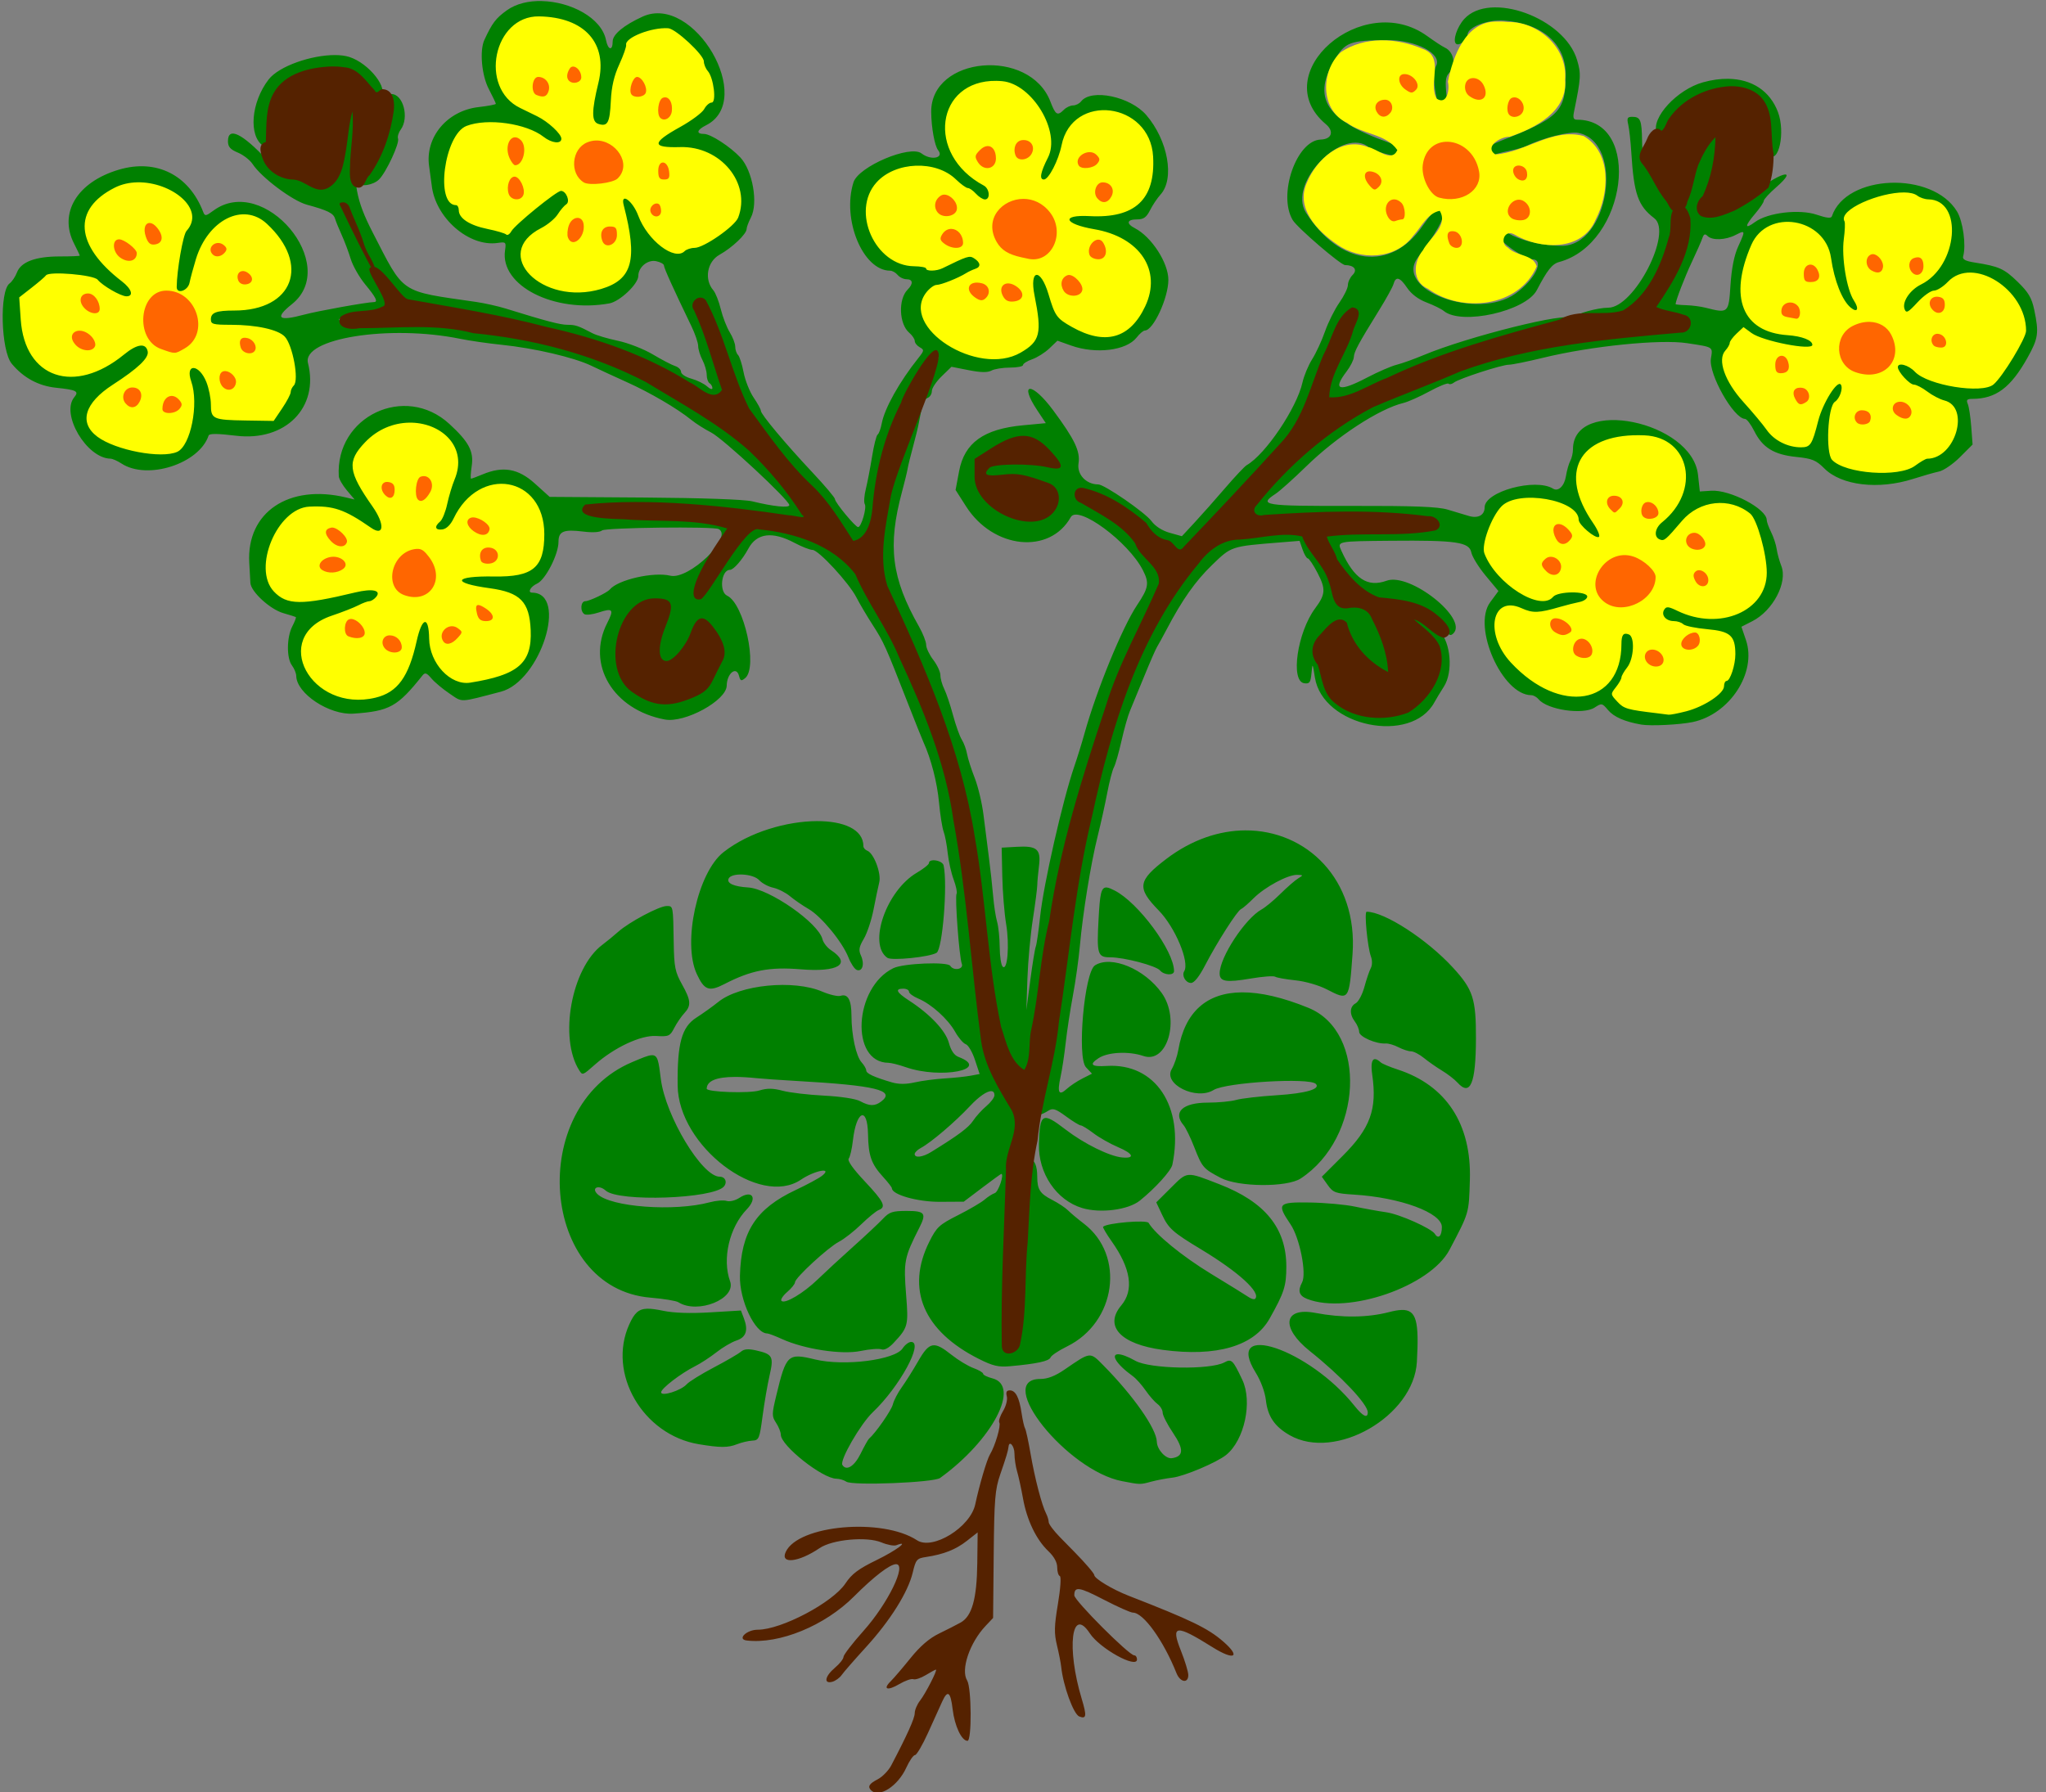 <?xml version="1.0" encoding="UTF-8" standalone="no"?>
<svg id="svg4174" xmlns:rdf="http://www.w3.org/1999/02/22-rdf-syntax-ns#" xmlns="http://www.w3.org/2000/svg" height="629" viewBox="0 0 718 629" width="718" version="1.1" xmlns:cc="http://creativecommons.org/ns#" xmlns:dc="http://purl.org/dc/elements/1.1/">
<rect x="0" y="0" width="718" height="629" fill="#808080" stroke="none"/>
<g id="g4446">
<path id="path4341" d="m190.16 0.363c-4.581-0.11-9.002 0.887-12.316 3.272-3.845 2.766-5.127 4.46-7.865 10.385-1.726 3.734-0.947 12.434 1.539 17.188 1.368 2.616 2.486 4.967 2.486 5.225 0 0.258-2.713 0.775-6.029 1.15-11.061 1.251-18.862 10.579-17.383 20.783 0.409 2.824 0.816 5.81 0.904 6.635 1.219 11.408 13.043 21.75 23.168 20.264 2.873-0.422 2.997-0.294 2.568 2.627-1.819 12.395 17.327 22.11 36.633 18.59 3.65-0.666 10.127-6.812 10.135-9.619 0.01-3.101 3.269-5.811 6.254-5.195 1.512 0.312 2.75 1 2.75 1.529 0 0.875 3.288 8.143 9.613 21.252 1.313 2.72 2.39 5.87 2.393 7 0 1.129 0.678 3.343 1.5 4.918s1.494 3.91 1.494 5.189 0.45 2.605 1 2.945c0.55 0.34 1 1.112 1 1.715 0 0.603-0.846 0.329-1.881-0.607-1.035-0.937-3.51-2.154-5.5-2.703-1.99-0.549-3.619-1.623-3.619-2.385 0-0.762-0.939-1.682-2.088-2.047-1.149-0.365-4.675-2.204-7.834-4.086s-8.659-4.03-12.221-4.775c-3.562-0.745-7.573-1.935-8.916-2.641-5.042-2.652-5.985-2.971-8.76-2.971-2.59 0-7.477-1.284-21.682-5.691-2.75-0.853-7.475-1.908-10.5-2.346-27.059-3.915-24.943-2.488-36.258-24.463-5.768-11.203-6.876-17.197-5.652-30.602 0.936-10.257 0.885-12.352-0.328-13.564-2.339-2.339-3.352 0.167-4.521 11.166-1.639 15.42-5.446 19.593-12.799 14.031-1.068-0.808-3.567-1.482-5.555-1.5-3.011-0.026-4.368-0.838-8.145-4.875-8.781-9.383-13.746-11.77-13.746-6.605 0 1.968 0.796 2.884 3.481 4.006 1.914 0.8 4.228 2.596 5.143 3.992 3.105 4.738 14.005 12.91 19.057 14.287 7.342 2.001 9.328 2.986 9.9 4.906 0.288 0.967 1.344 3.558 2.346 5.758 1.001 2.2 2.421 5.976 3.154 8.391 0.734 2.415 3.041 6.458 5.127 8.982 3.734 4.519 4.522 6.109 3.043 6.144-2.737 0.065-19.764 3.131-24.549 4.42-9.052 2.438-10.43 1.241-4.246-3.693 17.21-13.731-9.843-45.923-27.579-32.81-2.634 1.947-2.972 1.994-3.555 0.476-4.996-13.021-16.448-18.763-29.627-14.853-14.623 4.338-21.186 15.185-15.699 25.947 1.1 2.158 2 4.052 2 4.211 0 0.159-3.164 0.289-7.031 0.289-8.525 0-13.599 1.9-15.014 5.621-0.568 1.494-1.73 3.224-2.58 3.846-3.61 2.64-3.052 23.602 0.75 28.184 4.101 4.941 9.373 7.797 15.582 8.439 7.161 0.741 8.101 1.23 6.373 3.312-4.867 5.864 4.312 21.454 12.705 21.578 0.707 0.01 2.438 0.775 3.846 1.697 9.078 5.948 27.277 0.102 30.586-9.826 0.244-0.733 3.161-0.71 9.611 0.074 17.336 2.108 29.195-9.866 25.258-25.502-2.181-8.662 28.62-13.57 53.414-8.512 3.3 0.673 9.825 1.616 14.5 2.094 11.475 1.173 25.415 4.424 31.5 7.348 2.75 1.321 8.375 3.921 12.5 5.775 8.085 3.635 17.683 9.249 22.5 13.162 1.65 1.34 4.83 3.365 7.066 4.5 4.169 2.115 27.434 23.733 27.434 25.492 0 1.062-5.623 0.489-13-1.324-2.72-0.669-17.673-1.197-37.801-1.336l-33.301-0.23-5.199-4.693c-5.842-5.273-11.168-6.201-18.354-3.199-1.974 0.825-3.788 1.5-4.029 1.5s-0.138-2.001 0.229-4.447c0.772-5.146-1.011-8.494-7.873-14.791-15.531-14.252-40.046-2.61-38.774 18.412 0.056 0.92 1.327 3.128 2.824 4.908l2.723 3.236-2.973-0.715c-20.124-4.839-34.986 5.17-33.996 22.896 0.153 2.75 0.333 5.938 0.4 7.084 0.182 3.101 6.909 9.278 11.553 10.609 2.238 0.641 4.216 1.27 4.394 1.395 0.178 0.125-0.384 1.596-1.25 3.269-1.979 3.828-2.036 11.149-0.105 13.701 0.807 1.068 1.482 2.728 1.5 3.689 0.113 6.195 11.669 13.806 20.082 13.225 12.674-0.875 15.446-2.407 24.189-13.369 0.926-1.161 1.464-0.988 3.188 1.035 1.14 1.339 4.001 3.728 6.357 5.309 4.7 3.152 3.1 3.213 17.988-0.678 13.941-3.643 23.73-34.647 10.977-34.764-1.727-0.016-0.562-2.134 1.754-3.189 2.933-1.337 7.496-10.253 7.496-14.648 0-3.712 1.812-4.46 8.711-3.598 3.278 0.41 5.796 0.254 6.592-0.406 1.207-1.002 39.148-1.444 40.918-0.477 5.187 2.835-10.488 17.927-16.998 16.365-5.925-1.421-18.364 1.421-21.223 4.848-0.942 1.129-7.159 4.1-8.58 4.1-1.672 0-1.917 3.575-0.312 4.566 0.609 0.376 2.86 0.104 5.004-0.604 4.978-1.643 5.434-1.084 3 3.668-7.464 14.571 2.019 30.488 20.197 33.898 7.052 1.323 21.645-6.665 21.723-11.891 0.064-4.298 3.384-6.98 4.301-3.475 0.489 1.868 0.789 1.982 2.186 0.822 4.527-3.757-0.375-26.104-6.344-28.916-2.88-1.35-2.06-9.06 0.97-9.06 1.292 0 4.389-3.566 6.512-7.5 2.924-5.418 8.425-6.1 16.127-2 2.583 1.375 5.449 2.5 6.367 2.5 2.104 0 12.816 11.603 15.402 16.684 1.069 2.099 3.635 6.441 5.701 9.648 3.905 6.061 4.489 7.358 12.227 27.168 2.578 6.6 5.099 12.9 5.601 14 2.664 5.834 4.8 14.119 5.447 21.125 0.401 4.332 1.133 8.948 1.625 10.26 0.492 1.311 1.134 4.686 1.426 7.5 0.292 2.814 1.228 6.994 2.08 9.289 0.852 2.295 1.32 4.545 1.039 5-0.655 1.061 0.92 22.262 1.826 24.576 0.764 1.951-2.876 2.615-4.037 0.736-0.947-1.532-16.479-0.897-19.992 0.818-13.851 6.762-15.21 33.094-1.715 33.209 0.943 0.008 3.691 0.704 6.107 1.545 12.261 4.27 30.03 0.784 18.449-3.619-1.48-0.563-2.613-2.232-3.336-4.916-1.157-4.298-6.594-10.071-14.016-14.883-4.41-2.86-5.02-4.14-1.99-4.14 1.1 0 2 0.473 2 1.051 0 0.578 1.462 1.665 3.25 2.416 4.614 1.937 10.414 7.161 12.943 11.662 1.19 2.117 2.87 4.08 3.734 4.361 0.865 0.281 2.312 2.748 3.217 5.484l1.645 4.975-3.152 0.592c-1.734 0.325-5.849 0.757-9.145 0.959s-8.017 0.824-10.492 1.385c-3.063 0.693-5.617 0.692-8-0.006-6.272-1.838-9-3.103-9-4.172 0-0.577-0.731-1.856-1.623-2.842-1.948-2.153-3.548-9.502-3.562-16.365-0.011-5.569-1.238-7.817-3.818-6.998-0.947 0.3-3.845-0.366-6.441-1.478-10.038-4.303-28.934-2.435-36.445 3.602-1.967 1.581-5.457 4.079-7.756 5.549-5.113 3.27-6.701 9.052-6.541 23.826 0.229 21.195 28.693 42.906 43.287 33.018 4.802-3.254 11.285-4.45 7.4-1.365-1.1 0.873-5.29 3.136-9.312 5.027-13.89 6.533-19.127 14.599-19.516 30.062-0.217 8.611 5.286 20.258 9.57 20.258 0.477 0 2.8 0.881 5.162 1.957 7.836 3.57 20.97 5.573 27.584 4.207 3.174-0.656 6.484-0.92 7.354-0.586 0.991 0.38 2.576-0.455 4.242-2.236 5.084-5.434 5.263-6.107 4.422-16.658-0.956-11.991-0.699-13.314 4.646-23.838 2.551-5.022 1.927-5.846-4.43-5.846-5.01 0-6.12 0.365-8.359 2.75-1.421 1.512-6.1 5.9-10.398 9.75-4.298 3.85-9.905 9.025-12.461 11.5-5.051 4.892-11.574 8.765-12.76 7.576-0.409-0.41 0.493-1.811 2.006-3.113 1.512-1.302 2.75-2.845 2.75-3.43 0-1.541 11.606-12.236 15.447-14.234 1.798-0.935 5.303-3.679 7.791-6.098s5.252-4.676 6.143-5.018c2.731-1.048 1.821-2.914-4.912-10.074-4.173-4.438-6.17-7.286-5.611-8 0.477-0.61 1.129-3.438 1.449-6.283 1.188-10.578 5.129-12.241 5.311-2.242 0.138 7.581 1.15 10.441 5.301 14.986 1.695 1.856 3.082 3.645 3.082 3.975 0 2.253 9.044 4.807 16.859 4.76l8.359-0.051 6.443-4.877c3.544-2.682 6.566-4.877 6.717-4.877 1.124 0-0.98 6.282-2.254 6.729-0.894 0.313-2.525 1.357-3.625 2.32-1.1 0.963-5.275 3.409-9.277 5.434-6.641 3.36-7.524 4.177-10.106 9.35-8.286 16.601-2.056 31.332 17.383 41.1 4.947 2.486 6.877 2.937 11 2.566 9.316-0.838 13.67-1.78 14.162-3.061 0.27-0.702 2.851-2.432 5.736-3.844 17.322-8.475 20.563-31.995 5.945-43.145-2.075-1.583-4.558-3.664-5.518-4.623-0.959-0.959-3.507-2.643-5.662-3.742-4.21-2.14-5.16-3.64-5.16-8.08 0-3.74-0.925-6-2.455-6-0.913 0-1.45 4.817-2.035 18.25-0.437 10.038-0.996 20.725-1.242 23.75s-0.387 8.81-0.312 12.855c0.137 7.469-1.493 12.15-4.229 12.139-1.659-0.007-1.565-17.815 0.199-37.439 0.739-8.22 1.078-18.706 0.754-23.301-0.507-7.183-0.316-8.803 1.361-11.555 3.406-5.585 2.652-10.766-2.566-17.627-5.272-6.933-8.497-17.307-8.881-28.572-0.131-3.85-0.513-7.675-0.85-8.5-0.336-0.825-1.109-7.8-1.717-15.5-0.947-11.99-1.773-18.61-3.621-29-0.358-2.013-1.768-11.153-3.008-19.5-0.367-2.475-1.065-5.005-1.551-5.623-0.485-0.618-0.624-1.796-0.309-2.617 0.315-0.821-0.369-4.141-1.52-7.377-1.15-3.236-3.232-9.252-4.627-13.369-1.395-4.117-2.893-7.717-3.328-8-0.435-0.283-2.48-4.789-4.545-10.014-2.065-5.225-5.277-12.034-7.137-15.131s-3.383-5.912-3.383-6.258c0-0.345-1.35-2.492-3-4.769-1.65-2.278-3-4.656-3-5.285 0-8.03-18.181-18.715-34.426-20.232l-6.473-0.604-1.801 3.889c-0.99 2.139-2.172 4.164-2.627 4.498s-1.58 1.735-2.5 3.115-2.916 4.369-4.436 6.643c-1.817 2.72-3.503 4.135-4.926 4.135-2.41 0-2.816 0.683 3.748-6.307 14.349-15.279 11.845-17.921-17.516-18.486-27.345-0.526-32.252-1.571-12.295-2.619 18.313-0.962 43.841 1.056 63.5 5.018 3.617 0.729 3.854-2.291 0.25-3.195-1.626-0.408-2.5-1.327-2.5-2.631 0-3.668-19.766-24.8-27-28.867-1.925-1.082-6.65-3.959-10.5-6.393-15.688-9.917-22.197-13.573-26-14.605-2.2-0.598-6.25-2.111-9-3.361s-9.275-3.255-14.5-4.453-11.126-2.611-13.115-3.139c-1.98-0.53-6.36-0.96-9.73-0.96-3.363 0-7.856-0.697-9.986-1.549-5.632-2.253-33.413-2.273-37.049-0.025-0.988 0.611-5.123-1.342-5.117-2.416 0-0.28 2.814-0.65 6.25-0.822 3.436-0.172 7.166-0.909 8.289-1.637 1.123-0.728 2.818-1.488 3.768-1.688 1.476-0.311 1.217-1.118-1.791-5.574-3.7-5.495-4.04-6.29-2.65-6.29 0.472 0 2.521 2.504 4.553 5.564 2.798 4.214 4.227 5.513 5.891 5.352 1.208-0.117 2.872 0.042 3.697 0.355 0.825 0.313 5.325 1.076 10 1.693 4.675 0.618 10.525 1.608 13 2.201 2.475 0.593 8.1 1.871 12.5 2.84s12.275 2.976 17.5 4.461 11.975 3.347 15 4.137c5.343 1.395 19.972 8.339 23 10.916 0.825 0.702 3.126 2.181 5.113 3.285 1.987 1.104 4.569 2.604 5.738 3.334 1.859 1.161 2.392 1.062 4.244-0.791l2.119-2.117-3.107-8.746c-1.7-4.82-3.1-9.53-3.1-10.47 0-0.946-1.142-3.869-2.539-6.496-1.397-2.627-2.316-4.998-2.043-5.271 1.149-1.149 3.568 0.868 4.146 3.457 0.343 1.536 1.185 4.143 1.871 5.793 1.169 2.809 5.188 13.799 9.08 24.82 0.936 2.651 3.383 6.481 5.436 8.514 2.053 2.032 4.539 5.396 5.525 7.475 0.986 2.078 3.74 5.373 6.119 7.322s4.596 4.397 4.926 5.438c0.33 1.04 1.885 2.649 3.455 3.576 1.57 0.927 3.307 2.682 3.861 3.898s2.326 3.729 3.938 5.584 3.37 4.723 3.906 6.373c1.196 3.677 4.819 4.651 5.801 1.559 0.359-1.132 1.25-2.059 1.978-2.059 1.745 0 2.287-1.599 3.113-9.182 0.379-3.475 0.946-6.763 1.262-7.305 0.315-0.542 0.451-2.408 0.301-4.148-0.69-7.98 14.85-42.37 19.14-42.37 1.549 0 1.376 0.554-1.168 3.75-3.401 4.273-8.024 13.16-9.201 17.689-0.437 1.683-1.31 4.861-1.939 7.061s-1.6 6.25-2.156 9-1.643 7.25-2.414 10c-3.345 11.925-4.226 27.194-1.898 32.875 2.943 7.183 6.603 14.571 7.49 15.119 0.471 0.291 1.16 1.986 1.531 3.768s1.755 5.118 3.076 7.416c1.321 2.298 2.402 4.78 2.402 5.516 0 0.735 0.824 2.905 1.83 4.822 1.006 1.917 2.622 6.409 3.59 9.984s2.337 7.41 3.043 8.521 1.509 3.812 1.783 6 1.431 6.454 2.572 9.479c1.829 4.849 3.699 14.37 4.615 23.5 0.166 1.65 1.082 8.85 2.037 16 1.865 13.962 1.993 15.069 3.391 29.5 2.713 28.021 15.993 44.89 16.139 20.5 0.016-2.75 0.651-6.784 1.41-8.965s1.185-5.044 0.945-6.363c-0.239-1.319 0.048-3.863 0.639-5.652 0.591-1.79 1.11-5.451 1.154-8.137 0.044-2.685 0.538-5.45 1.098-6.144 0.56-0.694 1.21-3.169 1.443-5.5 0.233-2.331 1.105-8.288 1.939-13.238 0.834-4.95 1.78-10.575 2.1-12.5 0.32-1.925 0.873-3.725 1.23-4 0.357-0.275 1.573-3.875 2.703-8 1.13-4.125 3.659-12.675 5.621-19 1.962-6.325 4.107-13.646 4.766-16.268 0.659-2.622 1.592-5.011 2.074-5.309 0.482-0.298 0.877-1.39 0.877-2.428 0-1.897 7.8-19.461 14.432-32.496 4.525-8.894 4.487-9.501-0.932-14.844-2.475-2.44-4.5-5.119-4.5-5.953 0-2.255-8.897-9.778-15.615-13.203-3.237-1.65-6.08-3.121-6.318-3.268-0.238-0.147-0.01-0.692 0.514-1.213 1.102-1.102 7.246 0.758 9.949 3.012 0.969 0.808 4.056 2.594 6.859 3.969 3.611 1.771 5.652 3.578 7.002 6.197 1.49 2.892 2.582 3.764 5.008 4 2.08 0.203 3.426 1.044 4.088 2.553 1.891 4.311 4.909 2.083 16.578-12.25 2.687-3.3 5.597-6.675 6.467-7.5 19.248-18.259 22.926-23.137 26.402-35 1.209-4.125 3.16-9.525 4.338-12s3.09-6.935 4.25-9.91c1.351-3.464 2.896-5.699 4.295-6.217 2.428-0.898 2.602-0.639 1.268 1.891-1.81 3.431-4.084 9.06-4.084 10.107 0 0.588-0.809 2.543-1.797 4.348-9.005 16.445-5.383 19.435 12.594 10.393 16.557-8.328 35.83-15.292 54.703-19.766 10.99-2.605 14.5-3.824 14.5-5.033 0-2.66-35.853 6.266-51.469 12.814-3.317 1.391-7.564 2.912-9.44 3.381-1.875 0.469-6.477 2.459-10.225 4.422-9.977 5.226-12.39 4.565-7.367-2.019 1.375-1.803 2.536-4.095 2.58-5.094 0.085-1.913 1.577-4.68 8.92-16.545 2.475-3.999 4.725-8.085 5-9.08 0.789-2.854 2.234-2.469 4.754 1.27 1.503 2.23 3.938 4.072 6.846 5.176 2.483 0.943 5.205 2.285 6.047 2.984 6.201 5.147 28.796 0.081 32.656-7.322 3.671-7.04 5.386-9.205 7.797-9.85 23.83-6.377 29.35-49.954 6.33-49.954-1.274 0-1.524-0.632-1.09-2.75 2.446-11.941 2.53-13.342 1.086-18.203-4.403-14.825-30.612-24.334-39.623-14.377-2.468 2.727-4.061 7.468-2.9 8.629 1.033 1.033 4.102-1.321 4.102-3.147 0-2.651 7.089-5.387 12.807-4.943 13.559 1.052 21.642 8.178 21.631 19.068-0.014 12.859-2.318 15.173-23.188 23.287-3.031 1.179-4.25 2.225-4.25 3.65 0 1.515 0.424 1.823 1.75 1.27 0.963-0.402 3.641-1.108 5.951-1.568 2.31-0.461 5.01-1.24 6-1.732 5.461-2.715 15.15-5.164 18.1-4.574 16.468 3.294 10.818 40.111-6.086 39.656-11.543-0.311-21.638-4.369-23.232-9.34-0.764-2.382-6.183-7.228-7.307-6.533-1.18 0.724-0.35 4.608 0.97 4.608 0.504 0 1.847 1.575 2.982 3.5s2.696 3.5 3.467 3.5c0.77 0 1.4 0.43 1.4 0.955 0 1.685 9.21 8.045 11.64 8.045 4.5 0 1.148 6.966-5.762 11.971-13.359 9.677-43.022-1.263-34.303-12.65 6.17-8.062 9.42-13.876 9.42-16.868 0-3.315-3.059-1.008-7.848 5.92-11.05 15.991-29.01 13.896-40.88-4.771-6.6-10.368 13.26-30.662 22.28-22.77 1.26 1.105 8.63 3.168 11.32 3.168 2.564 0 2.857-2.535 0.385-3.328-26.21-8.403-32.43-16.316-24-30.525 3.794-6.394 5.335-6.984 18.549-7.088 10.135-0.08 19.407 4.82 17.139 9.059-1.93 3.593 0.57 16.882 3.17 16.882 0.831 0 0.975-1.829 0.506-6.41-0.517-5.046-0.334-6.732 0.861-7.928 2.614-2.614 1.808-7.508-1.48-8.98-0.825-0.369-3.606-2.193-6.18-4.053-22.638-16.359-56.623 13.213-35.557 30.939 2.995 2.52 2.074 5.282-1.801 5.4-8.479 0.26-15.119 19.316-9.84 28.238 1.579 2.668 16.833 15.793 18.373 15.809 3.212 0.033 4.467 1.664 2.666 3.465-0.914 0.914-1.662 2.518-1.662 3.562s-1.35 3.824-3 6.178c-1.65 2.354-3.916 6.901-5.035 10.105-1.119 3.204-3.138 7.574-4.486 9.709-1.348 2.135-2.886 5.819-3.416 8.185-2.018 9.006-12.974 25.254-19.574 29.029-0.721 0.412-4.111 4.013-7.533 8-3.422 3.987-8.245 9.43-10.717 12.094l-4.494 4.844-4.256-1.191c-2.654-0.743-5.075-2.296-6.43-4.129-2.25-3.03-16.51-12.86-18.67-12.86-4.234 0-7.515-3.49-6.92-7.361 0.657-4.279-1.309-8.402-8.885-18.639-7.442-10.056-12.266-10.056-5.584 0l2.99 4.5-8.035 0.752c-13.756 1.286-20.519 6.143-22.387 16.082l-1.242 6.607 3.688 5.779c9.546 14.961 29.335 16.99 36.734 3.768 2.481-4.434 20.197 8.6 25.309 18.619 2.308 4.525 2.038 6.154-2.027 12.236-5.193 7.769-14.222 29.819-18.49 45.156-0.918 3.3-2.521 8.475-3.562 11.5-4.051 11.771-10.791 41.39-11.973 52.611-0.528 5.011-1.217 9.785-1.533 10.609-0.316 0.824-1.189 6.174-1.94 11.889l-1.37 10.39 0.371-11c0.204-6.05 1.058-15.427 1.899-20.838 0.84-5.411 1.541-10.811 1.558-12 0.017-1.189 0.289-4.213 0.604-6.719 0.743-5.913-0.683-7.153-7.766-6.748l-5.33 0.3 0.217 10c0.119 5.5 0.726 13.07 1.352 16.822 1.23 7.383 0.475 16.619-1.221 14.924-0.547-0.547-1.013-3.637-1.035-6.869-0.022-3.232-0.436-7.227-0.92-8.877s-1.105-5.7-1.381-9c-0.276-3.3-0.943-9.375-1.482-13.5s-1.397-10.875-1.906-15c-0.509-4.125-1.901-9.975-3.092-13-1.191-3.025-2.398-6.812-2.684-8.416-0.286-1.604-1.116-3.854-1.844-5-0.728-1.146-2.109-5.009-3.07-8.584s-2.351-7.716-3.09-9.201c-0.739-1.485-1.344-3.652-1.344-4.816s-1.125-3.59-2.5-5.393-2.5-4.178-2.5-5.277c0-1.099-1.127-3.98-2.504-6.404-9.679-17.038-11.094-28.321-5.945-47.408 0.89-3.3 1.764-6.9 1.943-8s1.026-4.549 1.881-7.664 1.784-6.94 2.066-8.5c1.199-6.637 1.758-8.198 3.119-8.721 0.791-0.304 1.439-1.377 1.439-2.387s1.55-3.338 3.443-5.174l3.443-3.338 6.035 1.188c4.259 0.838 6.613 0.881 7.992 0.143 1.075-0.575 4.008-1.047 6.519-1.047s4.566-0.406 4.566-0.902c0-0.496 1.449-1.408 3.221-2.025 1.772-0.618 4.489-2.337 6.037-3.82l2.814-2.695 4.848 1.721c8.65 3.072 19.329 1.762 22.928-2.812 1.06-1.37 2.37-2.48 2.91-2.48 2.94 0 8.24-11.43 8.24-17.775 0-6.011-5.9-15.11-11.75-18.133-3.15-1.625-2.8-3.092 0.72-3.092 2.352 0 3.318-0.68 4.617-3.25 0.903-1.788 2.548-4.243 3.656-5.455 5.057-5.534 2.63-19.075-5.006-27.932-5.591-6.485-19.286-9.353-22.852-4.785-0.61 0.782-1.88 1.422-2.82 1.422-0.941 0-2.386 0.675-3.211 1.5-2.276 2.276-2.942 1.878-4.74-2.83-7.266-19.027-42.019-15.988-41.838 3.658 0.05 5.462 1.211 11.864 2.426 13.379 2.228 2.777-2.51 3.708-5.814 1.143-4.001-3.106-22.125 4.585-23.887 10.137-4.13 13.025 3.32 31.013 12.86 31.013 0.769 0 1.958 0.675 2.643 1.5s2.09 1.5 3.123 1.5c2.261 0 2.426 1.593 0.379 3.641-3.356 3.356-3.037 12.064 0.555 15.139 1.069 0.915 1.943 2.217 1.943 2.893 0 0.675 0.786 1.669 1.748 2.207 1.629 0.911 1.595 1.173-0.5 3.801-6.631 8.319-11.84 17.623-12.836 22.932-0.352 1.876-0.998 3.632-1.435 3.902-0.438 0.271-1.32 3.755-1.961 7.74-0.641 3.986-1.631 9.124-2.199 11.418-0.568 2.294-0.727 4.665-0.353 5.269 0.75 1.23-1.22 8.06-2.34 8.06-0.97 0-8.13-8.65-8.13-9.83 0-0.519-3.535-4.708-7.857-9.309-9.48-10.09-18.14-20.44-18.14-21.68 0-0.497-1.146-2.593-2.547-4.658s-2.984-6.05-3.516-8.855-1.411-5.542-1.953-6.084c-0.542-0.542-0.984-1.855-0.984-2.918s-0.865-3.336-1.924-5.051-2.474-5.367-3.143-8.117-1.849-5.735-2.623-6.633c-3.275-3.798-2.18-10.039 2.189-12.471 4.441-2.472 9.496-7.279 9.498-9.031 0.001-0.625 0.674-2.425 1.496-4 2.624-5.031 0.628-16.456-3.686-21.096-3.53-3.787-10.42-8.265-12.74-8.265-2.89 0-2.58-1.408 0.68-3.035 17.63-8.806-4.25-46.35-22.23-38.154-6.57 2.991-10.52 6.259-10.52 8.701 0 3.417-1.62 3.139-2.328-0.4-1.58-7.916-12.44-13.507-22.51-13.749zm-72.61 18.963c-8.231-0.017-19.654 3.861-23.285 8.574-6.188 8.033-7.131 19.824-1.867 23.334 2.147 1.432 3.095-0.007 2.812-4.258-0.508-7.637 1.445-14.209 5.061-17.037 7.322-5.726 22.096-6.79 25.896-1.865 5.081 6.585 5.817 7.181 7.32 5.934 3.193-2.65-3.892-11.768-10.885-14.01-1.425-0.457-3.153-0.668-5.053-0.672zm488.95 8.334c-2.758-0.041-5.73 0.36-8.855 1.227-9.095 2.522-18.263 12.467-16.274 17.652 0.978 2.549 3.92 1.255 4.791-2.107 1.421-5.484 12.671-12.439 20.102-12.426 10.348 0.018 13.73 3.784 13.73 15.295 0 3.501 0.299 6.667 0.666 7.033 3.494 3.494 5.969-7.875 3.27-15.02-2.809-7.434-9.157-11.532-17.43-11.654zm-469.18 5.34c-1.143 0-1.376 0.645-0.906 2.516 1.189 4.739-4.103 20.795-8.305 25.193-1.16 1.214-2.109 2.677-2.109 3.25 0 1.814 4.917 1.124 7.025-0.984 2.54-2.54 7.275-12.752 6.658-14.359-0.253-0.66 0.164-2.053 0.928-3.098 3.08-4.216 0.9-12.518-3.29-12.518zm435.5 8c-1.733 0-1.957 0.434-1.42 2.75 0.351 1.512 0.834 5.9 1.072 9.75 0.904 14.606 2.346 18.737 8.068 23.102 6.56 5.002-7.04 31.398-16.17 31.398-3.69 0-11.37 2.11-11.37 3.12 0 1.138 10.36 1.098 15.346-0.059 12.022-2.79 25.245-33.985 17.684-41.719-1.634-1.671-3.871-5.141-4.973-7.711-1.102-2.57-2.613-4.908-3.357-5.193-0.929-0.356-1.384-2.537-1.451-6.951-0.11-7.363-0.57-8.487-3.43-8.487zm29.924 4.795c-2.74 0.063-9.74 11.041-9.74 16.355 0 1.442-0.673 3.909-1.494 5.484-1.882 3.609-1.89 5.474-0.037 7.924 3.008 3.977-3.318 21.686-10.758 30.117-2.535 2.873-1.697 3.917 3.74 4.662 11.307 1.55 10.358 5.639-1.324 5.705-4.195 0.024-12.802 0.736-19.127 1.58-6.325 0.845-14.65 1.888-18.5 2.32-3.85 0.432-9.475 1.714-12.5 2.848s-8.19 2.596-11.477 3.252c-6.106 1.218-18.274 5.709-20.684 7.633-0.736 0.588-3.14 1.646-5.34 2.35-9.27 2.966-13.072 4.375-14.262 5.279-0.694 0.528-2.596 1.688-4.227 2.578-4.875 2.66-14.304 9.186-17.512 12.119-26.78 24.49-27.656 28.386-5.824 25.863 5.404-0.624 10.724-1.108 11.824-1.076 35.247 1.021 38.5 1.372 38.5 4.166 0 0.39-8.87 0.791-19.713 0.891-22.018 0.203-22.569 0.373-18.889 5.789 1.431 2.106 2.602 4.615 2.602 5.574 0 0.96 1.148 2.497 2.551 3.416 1.403 0.919 3.236 2.995 4.072 4.611 1.852 3.582 8.352 6.666 13.889 6.59 8.059-0.111 15.576 3.713 19.135 9.734 0.872 1.475 1.434 1.664 2.35 0.789 5.383-5.143-15.228-21.476-23.381-18.527-6.731 2.434-11.381-0.628-15.854-10.443-1.565-3.434-1.71-3.404 17.342-3.576 22.957-0.208 27.498 0.452 28.228 4.106 0.303 1.513 2.565 5.179 5.029 8.146l4.481 5.394-2.92 3.973c-6.35 8.64 4.28 32.58 14.46 32.58 0.754 0 1.913 0.654 2.576 1.453 3.065 3.693 15.609 5.532 19.654 2.881 2.454-1.608 2.621-1.577 4.715 0.904 2.036 2.412 5.848 4.072 11.67 5.084 3.22 0.56 13.494 0.053 18-0.889 13.03-2.722 22.578-17.416 18.705-28.783l-1.59-4.668 3.848-1.963c7.231-3.689 12.429-13.607 10.156-19.379-0.68-1.727-1.417-4.409-1.639-5.959-0.221-1.55-1.095-4.208-1.941-5.904-0.846-1.696-1.539-3.607-1.539-4.244 0-3.934-12.846-10.716-19.488-10.289l-3.99 0.256-0.639-5.846c-2.06-18.86-43.88-27.41-43.88-8.96 0 1.287-0.425 3.121-0.945 4.076-0.52 0.955-1.207 3.381-1.527 5.391-0.544 3.418-2.682 5.486-4.506 4.359-6.216-3.842-24.022 1.013-24.022 6.551 0 2.75-2.303 3.998-5.576 3.019-1.608-0.481-4.949-1.483-7.424-2.228-3.366-1.013-11.871-1.34-33.75-1.293-30.868 0.066-32.735-0.233-26.598-4.254 1.459-0.956 6.296-5.292 10.75-9.637 10.781-10.517 25.611-20.191 34.098-22.242 1.65-0.399 5.748-2.224 9.107-4.055 3.359-1.83 6.386-3.049 6.727-2.709 0.34 0.34 1.192 0.164 1.893-0.391 1.742-1.379 16.806-6.277 19.277-6.268 1.098 0.004 6.496-1.091 11.996-2.434 16.821-4.106 41.044-6.568 50.5-5.133 9.445 1.433 9.081 1.199 8.406 5.42-0.868 5.429 7.973 21.068 11.965 21.166 0.621 0.015 2.077 1.928 3.236 4.25 2.911 5.83 6.905 8.294 14.744 9.098 5.597 0.573 6.953 1.129 9.879 4.055 5.994 5.994 19.006 7.529 31.094 3.668 3.397-1.085 7.504-2.256 9.127-2.603 1.623-0.348 4.938-2.62 7.367-5.049l4.416-4.416-0.471-6.266c-0.259-3.445-0.81-7.051-1.225-8.014-0.596-1.384-0.261-1.752 1.603-1.756 8.269-0.02 13.472-3.904 19.383-14.473 3.772-6.745 4.048-8.697 2.361-16.723-0.899-4.276-2.028-6.187-5.846-9.902-4.722-4.595-6.549-5.415-15.041-6.748-3.287-0.516-4.386-1.103-4.078-2.178 1.099-3.842-0.047-12.269-2.141-15.742-8.617-14.296-38.984-13.123-43.924 1.697-0.26 0.78-1.859 0.612-5.283-0.555-6.101-2.079-17.21-0.755-21.734 2.59-3.676 2.718-3.624 1.381 0.119-2.998 1.628-1.904 2.976-3.913 2.996-4.463 0.02-0.55 1.942-2.659 4.269-4.688 8.645-7.534 0.849-5.154-8.764 2.676-5.093 4.148-14.18 7.423-16.545 5.961-1.27-0.785-1.16-3.455 0.13-3.455 2.45 0 7.12-20.508 5.582-24.516-0.186-0.485-0.492-0.698-0.885-0.689zm8.826 35.662c0.632 0.115 0.019 1.544-1.647 5.199-1.356 2.977-2.269 7.619-2.646 13.445-0.639 9.866-0.73 9.947-8.781 7.898-1.65-0.42-4.688-0.816-6.75-0.881s-3.742-0.232-3.734-0.369c0.084-1.379 3.236-9.554 5.688-14.75 1.687-3.575 3.358-7.364 3.715-8.418 0.494-1.461 0.925-1.64 1.814-0.75 1.627 1.627 6.308 1.457 9.816-0.357 1.317-0.681 2.146-1.086 2.525-1.018zm-158.19 104.43c-1.878 0.001-4.303 0.234-7.385 0.676-5.225 0.748-11.412 1.377-13.75 1.397-2.33 0.02-4.24 0.49-4.24 1.04s-0.63 1-1.4 1c-1.594 0-10.054 9.5-13.816 15.516-1.381 2.208-3.247 4.624-4.146 5.371-0.9 0.747-1.637 1.762-1.637 2.256 0 0.493-2.294 5.5-5.098 11.127-2.803 5.627-5.985 12.705-7.07 15.73s-2.368 6.4-2.85 7.5c-0.481 1.1-1.562 4.475-2.4 7.5-6.256 22.567-8.037 29.975-10.654 44.277-1.633 8.923-3.165 16.898-3.404 17.723-0.239 0.825-1.142 8.428-2.01 16.896-0.867 8.469-1.874 15.877-2.236 16.463-0.362 0.586-0.779 3.333-0.926 6.104-0.447 8.433-3.39 23.786-5.428 28.314-2.85 6.333-1.834 8.057 2.977 5.053 1.567-0.978 2.578-0.651 6.184 2 2.371 1.743 4.701 3.17 5.18 3.17 0.478 0 2.488 1.238 4.465 2.75 1.977 1.512 5.885 3.723 8.684 4.912 5.332 2.266 5.998 4.013 1.367 3.588-4.432-0.407-13.374-4.821-19.832-9.791-8.169-6.286-9.067-5.803-9.365 5.041-0.282 10.275 6.128 19.778 15.182 22.504 6.392 1.925 16.154 0.667 20.234-2.607 5.403-4.336 10.986-10.509 11.42-12.629 4.186-20.424-5.948-35.685-22.998-34.637-5.482 0.337-6.342-0.48-2.887-2.744 3.277-2.147 10.601-2.495 15.734-0.746 8.367 2.851 12.949-12.883 6.43-22.08-6.016-8.487-17.74-13.362-23.436-9.744-3.735 2.372-6.389 32.356-3.168 35.785l2.109 2.242-3.352 1.695c-1.843 0.932-4.317 2.575-5.496 3.652-2.785 2.543-3.407 1.351-2.189-4.199 0.542-2.47 1.357-7.867 1.811-11.992 0.454-4.125 1.588-11.55 2.519-16.5s2.037-12.825 2.457-17.5c1.05-11.681 3.842-28.903 6.24-38.5 1.099-4.4 2.612-11.241 3.363-15.201 0.751-3.961 1.807-8.011 2.346-9 0.539-0.989 1.736-5.174 2.662-9.299 0.926-4.125 2.262-8.85 2.971-10.5 0.708-1.65 2.933-7.05 4.943-12 2.01-4.95 4.072-9.675 4.584-10.5s1.994-3.525 3.295-6c5.51-10.485 10.116-17.022 16.01-22.721 6.824-6.598 6.536-6.503 23.906-7.9l6.774-0.545 1.074 3.084c0.591 1.696 1.416 3.082 1.834 3.082s1.96 2.313 3.426 5.139c2.913 5.614 2.784 7.486-0.85 12.361-6.264 8.406-8.779 25.608-3.846 26.311 1.871 0.266 2.238-0.238 2.547-3.5 0.354-3.743 0.377-3.715 1.201 1.494 2.729 17.25 33.838 23.673 41.953 8.662 0.585-1.082 2.087-3.567 3.338-5.521 3.252-5.08 2.4-15.561-1.576-19.402-2.77-2.65-9.15-6.53-10.78-6.53-2.818 0-0.947 3.401 3.125 5.676 9.349 5.224 9.455 14.941 0.277 25.324-5.291 5.986-18.591 6.222-27.9 0.494-2.31-1.42-4.88-6.88-4.88-10.37 0-1.638-0.675-3.654-1.5-4.479-2.501-2.501-1.707-5.595 2.512-9.771 4.189-4.148 5.988-4.302 5.988-0.51 0 2.207 5.473 10.639 6.906 10.639 0.403 0 2.614 1.61 4.914 3.578 6.328 5.417 6.995 0.939 1.914-12.869-2.983-8.108-5.237-10.873-8.688-10.656-7.328 0.46-8.311 0.106-7.758-2.789 0.537-2.808-5.349-14.407-8.736-17.219-0.854-0.709-1.553-1.839-1.553-2.512 0-2.516-1.484-3.642-5.615-3.641zm-166.66 102.31c-10.473 0.031-23.772 3.775-32.857 10.93-9.053 7.129-14.432 31.74-9.338 42.734 2.645 5.71 4.309 6.311 9.715 3.516 9.318-4.818 15.783-6.07 26.703-5.17 13.326 1.098 18.049-1.888 10.652-6.734-1.323-0.867-2.661-2.593-2.973-3.836-1.441-5.741-18.625-17.699-26.088-18.154-4.931-0.301-7.492-1.429-6.877-3.031 0.868-2.261 8.619-1.906 10.791 0.494 0.967 1.069 3.174 2.252 4.904 2.629 1.73 0.377 4.385 1.725 5.899 2.994 1.514 1.269 4.439 3.279 6.5 4.467 4.448 2.562 11.855 11.558 13.988 16.988 0.835 2.125 2.151 4.107 2.926 4.404 1.966 0.754 2.815-2.076 1.492-4.979-0.904-1.983-0.721-3.072 1.002-5.992 1.158-1.963 2.689-6.583 3.402-10.264 0.713-3.681 1.611-7.953 1.994-9.496 0.781-3.141-1.886-10.224-4.182-11.105-0.756-0.29-1.375-1.006-1.375-1.592 0-5.966-7.039-8.83-16.279-8.803zm150.31 3.254c-9.067 0.04-18.744 3.179-27.781 10.057-9.994 7.606-10.358 10.12-2.617 18.049 5.77 5.91 10.905 18.156 8.943 21.33-0.959 1.552 0.525 4.115 2.383 4.115 1.123 0 2.889-2.219 4.979-6.25 4.138-7.985 11.259-19.127 12.562-19.66 0.552-0.226 2.542-1.944 4.422-3.818 3.997-3.985 12.03-8.297 15.299-8.213 2.193 0.057 2.207 0.106 0.336 1.25-1.071 0.655-3.85 3.071-6.174 5.369-2.324 2.298-5.306 4.773-6.627 5.5-5.788 3.187-14.716 16.786-14.742 22.455-0.013 2.918 2.245 3.288 11.002 1.801 4.097-0.696 7.908-0.981 8.469-0.631 0.56 0.35 3.769 0.923 7.131 1.273 3.48 0.363 8.217 1.728 11 3.17 7.804 4.043 7.833 4.004 9.031-12.359 1.921-26.235-16.14-43.532-37.615-43.438zm-109.5 10.49c-0.856 0.022-1.525 0.317-1.525 0.967 0 0.498-1.913 2.026-4.25 3.397-10.736 6.293-17.256 25.109-10.352 29.875 1.567 1.082 14.891-0.28 17.274-1.766 2.085-1.3 3.907-23.922 2.469-30.66-0.24-1.123-2.188-1.849-3.615-1.812zm60.902 9.564c-2.07-0.226-2.432 2.351-2.904 10.941-0.688 12.507-0.372 13.557 4.088 13.557 4.897 0 16.111 2.96 17.484 4.615 1.388 1.673 4.904 1.844 4.904 0.238 0-7.094-12.492-24.043-20.865-28.309-1.137-0.579-2.017-0.968-2.707-1.043zm-154.5 6.5c-2.561 0-13.141 5.623-16.934 9-1.544 1.375-4.088 3.461-5.652 4.635-10.82 8.12-15.304 32.759-8.027 44.115 1.1 1.716 1.19 1.683 5.432-2.07 6.831-6.045 16.116-10.394 21.504-10.072 4.424 0.265 4.864 0.071 6.357-2.816 0.882-1.706 2.455-4.017 3.496-5.135 2.535-2.721 2.394-4.512-0.815-10.252-2.371-4.242-2.729-6.04-2.863-14.377-0.22-13.31-0.16-13.03-2.5-13.03zm245.66 2c-0.901 0 0.313 12.542 1.527 15.783 0.492 1.312 0.465 3.013-0.064 4-0.507 0.944-1.512 3.899-2.234 6.564-0.722 2.666-2.102 5.269-3.066 5.785-2.138 1.144-2.256 3.819-0.285 6.426 0.807 1.068 1.482 2.693 1.5 3.613 0.032 1.714 5.913 4.291 9.285 4.068 0.965-0.064 2.99 0.527 4.5 1.315 1.51 0.788 3.5 1.436 4.42 1.439s2.945 1.047 4.5 2.32c1.555 1.273 4.431 3.285 6.393 4.469s4.393 3.066 5.404 4.184c4.495 4.967 6.432 0.374 6.481-15.377 0.043-14.034-0.998-17.259-8.045-24.949-9.1-9.94-24.07-19.64-30.31-19.64zm-43.717 28.295c-12.416 0.073-20.082 6.875-22.371 20.205-0.378 2.2-1.421 5.241-2.316 6.758-3.103 5.255 8.619 11.069 14.717 7.301 4.321-2.67 33.575-4.414 35.852-2.137 1.8 1.8-3.483 3.339-13.68 3.984-6.013 0.38-12.425 1.12-14.248 1.643-1.823 0.523-6.323 0.951-10 0.951-8.77 0-12.373 3.368-8.476 7.922 0.743 0.868 2.404 4.278 3.693 7.578 2.841 7.274 3.187 7.677 9.338 10.914 6.165 3.244 23.241 3.373 28.064 0.213 21.742-14.246 23.455-51.422 2.758-59.877-9.019-3.684-16.826-5.493-23.33-5.455zm-207.19 22.062c-1.345 0.065-3.432 0.986-6.834 2.422-37.248 15.715-32.287 79.448 6.436 82.674 4.582 0.382 8.978 1.105 9.77 1.605 6.795 4.3 20.378-1.192 18.154-7.34-2.844-7.866-0.271-18.92 5.891-25.311 3.831-3.974 1.863-6.928-2.647-3.973-1.414 0.927-3.399 1.402-4.455 1.066-1.048-0.333-3.704-0.121-5.902 0.471-12.476 3.359-34.872 1.702-39.498-2.924-2.204-2.205 0.591-3.329 2.947-1.186 4.484 4.079 37.903 2.909 41.523-1.453 1.264-1.523 0.423-3.41-1.52-3.41-6.184 0-18.968-21.216-20.639-34.25-0.799-6.233-0.985-8.501-3.227-8.393zm253.83 1.381c-1.133 0.017-1.477 1.891-0.955 5.512 1.746 12.112-0.679 18.761-10.383 28.453l-7.316 7.305 2.078 2.918c1.899 2.667 2.696 2.956 9.314 3.367 16.204 1.006 30.738 6.377 30.738 11.359 0 3.172-1.227 4.406-2.436 2.451-1.213-1.963-12.411-6.956-17.092-7.621-2.735-0.389-7.673-1.282-10.973-1.984-3.3-0.703-10.388-1.35-15.75-1.44-11.288-0.188-11.792 0.375-6.857 7.654 3.228 4.761 5.715 17.283 4.051 20.393-1.594 2.978-1.064 4.68 1.807 5.803 14.268 5.579 43.183-4.41 49.936-17.252 6.956-13.23 6.779-12.621 7.144-24.529 0.601-19.601-8.291-33.202-25.33-38.746-2.75-0.895-5.427-2.022-5.949-2.504-0.834-0.77-1.512-1.146-2.027-1.139zm-224.61 6.242c2.172-0.006 4.701 0.14 7.582 0.436 2.2 0.226 8.5 0.664 14 0.975 27.849 1.573 34.924 3.289 29.75 7.217-2.236 1.698-4.097 1.668-7.387-0.119-1.542-0.838-6.799-1.645-12.676-1.945-5.523-0.282-12.068-1.054-14.545-1.717-3.366-0.9-5.417-0.924-8.117-0.096-3.57 1.096-18.54 0.59-18.51-0.625 0.069-2.727 3.386-4.106 9.902-4.125zm90.031 4.996c0.669 0.049 1.051 0.512 1.051 1.434 0 0.776-1.284 2.494-2.853 3.814-1.57 1.321-3.66 3.629-4.643 5.129-1.578 2.408-5.154 5.074-14.719 10.973-3.008 1.855-5.785 2.195-5.785 0.709 0-0.531 0.976-1.487 2.168-2.125 3.574-1.913 12.012-9.107 17.219-14.68 3.234-3.461 6.092-5.362 7.562-5.254zm69.25 29.395c-2.056 0.163-3.388 1.643-6.391 4.631l-5.027 5 2.062 4.391c2.256 4.8 3.771 6.141 13.662 12.107 13.222 7.976 21.121 15.205 18.967 17.359-0.313 0.313-1.335 0.043-2.272-0.602s-6.876-4.321-13.201-8.17c-10.053-6.117-19.511-13.836-21.9-17.873-0.687-1.16-14.555 0.01-15.975 1.348-0.206 0.194 1.153 2.509 3.018 5.144 6.741 9.527 7.874 17.107 3.357 22.475-6.135 7.29-0.246 13.606 14.541 15.596 18.914 2.545 32.084-1.312 37.524-10.99 5.129-9.126 5.865-11.426 5.859-18.287-0.012-13.468-7.498-22.663-23.49-28.854-5.898-2.283-8.678-3.438-10.734-3.275zm-190.03 46.965c-3.154 0.077-4.559 1.618-6.307 5.455-7.827 17.182 4.694 38.823 24.359 42.098 7.561 1.259 10.273 1.259 13.459-0.002 1.548-0.613 3.939-1.175 5.314-1.25 2.364-0.128 2.562-0.599 3.633-8.637 0.623-4.675 1.727-11.085 2.455-14.244 1.529-6.639 1.081-7.476-4.695-8.779-2.807-0.633-4.266-0.511-5.373 0.455-0.836 0.729-5.12 3.219-9.52 5.533s-8.675 4.965-9.5 5.891c-1.986 2.228-9.012 4.422-8.969 2.801 0.036-1.356 6.949-6.655 11.969-9.174 1.925-0.966 5.277-3.157 7.449-4.869 2.172-1.712 5.322-3.563 7-4.113 3.409-1.117 4.23-3.581 2.613-7.834l-1.027-2.703-10.768 0.646c-6.991 0.421-12.783 0.229-16.512-0.549-2.354-0.491-4.148-0.76-5.582-0.725zm264.69 0.438c-1.229 0.037-2.696 0.312-4.441 0.764-7.535 1.949-16.474 2.042-25.818 0.266-11.194-2.128-12.252 5.167-1.941 13.387 10.94 8.722 20.338 18.659 20.338 21.504 0 2.264-1.704 1.433-4.652-2.269-15.85-19.92-46.14-30.12-34.68-11.68 1.805 2.904 3.266 6.853 3.586 9.689 0.643 5.709 3.061 9.269 8.354 12.295 16.052 9.179 43.589-6.698 44.635-25.734 0.772-14.047-0.041-18.385-5.365-18.227zm-172.11 11.22c-0.823 0-2.164 1.018-2.981 2.264-2.678 4.087-20.589 6.347-30.746 3.879-9.53-2.316-10.103-1.785-13.57 12.58-1.611 6.675-1.617 7.342-0.08 9.688 0.908 1.385 1.65 3.251 1.65 4.146 0 3.839 14.587 15.397 19.5 15.451 1.1 0.012 2.675 0.482 3.5 1.043 2.136 1.452 30.643 0.325 32.894-1.301 18.344-13.245 28.392-32.388 18.356-34.971-1.788-0.46-3.25-1.184-3.25-1.607 0-0.424-1.525-1.322-3.391-1.996s-5.353-2.786-7.75-4.691c-6.139-4.881-7.721-4.572-11.656 2.277-1.813 3.156-4.414 7.287-5.779 9.18-1.365 1.892-2.765 4.592-3.111 6-0.513 2.087-6.048 10.039-8.393 12.059-0.319 0.275-1.637 2.638-2.928 5.25-2.192 4.438-5.002 6.163-6.387 3.922-1.008-1.631 6.357-14.397 10.67-18.496 9.43-8.97 17.99-24.68 13.45-24.68zm72.676 4.322c-2.566-0.024-0.976 3.278 5.139 7.701 1.123 0.812 3.129 3.052 4.459 4.977s3.224 4.088 4.209 4.807c0.985 0.719 1.791 2.075 1.791 3.014 0 0.939 1.637 4.139 3.639 7.111 3.877 5.757 3.766 8.252-0.395 8.875-2.152 0.322-5.21-3.02-5.287-5.779-0.127-4.556-8.219-16.125-18.721-26.764-4.796-4.859-4.426-4.897-13.598 1.398-3.375 2.317-6.003 3.338-8.59 3.338-16.31 0 9.423 32.168 28.69 35.863 6.506 1.248 6.323 1.245 10.262 0.178 1.925-0.522 5.3-1.159 7.5-1.416 4.053-0.473 15.519-5.331 18.777-7.955 6.422-5.171 9.328-18.656 5.682-26.363-3.328-7.034-3.781-7.472-6.312-6.117-5.012 2.682-26.076 2.301-31.203-0.564-2.849-1.592-4.875-2.292-6.041-2.303z" fill="#008000"/>
<g>
<path id="path4396" d="m116.51 23.32c-7.562 0.255-16.514 2.244-20.504 9.379-2.882 5.226-2.479 11.368-2.711 17.125-3.127 0.796-1.63 4.58-0.795 6.625 1.825 4.002 6.253 6.524 10.44 6.582 4.202 0.225 7.516 5.119 11.947 3.043 4.954-2.509 5.717-8.784 6.586-13.688 0.693-4.439 0.999-9.001 2.195-13.27 0.65 6.636-0.813 13.332-0.857 19.998-0.138 2.473-0.173 6.923 3.318 6.754 2.062-0.498 2.038-3.142 3.568-4.393 4.674-6.585 7.34-14.534 8.469-22.488 0.39-2.859 0-7.341-3.639-7.664-1.429-0.315-2.122 2.294-3.113 0.314-3.079-3.245-5.795-7.779-10.777-8.047-1.364-0.211-2.748-0.285-4.127-0.271zm490.6 6.936c-8.234 0.426-16.633 4.461-21.379 11.328-1.017 1.345-1.303 3.344-2.65 4.354-2.085-2.175-4.331 0.829-5.039 2.732-0.974 2.648-4.054 5.746-1.92 8.553 3.417 4.041 5.104 9.264 8.562 13.314 0.771 1.007 1.289 2.705 2.35 3.398-1.363 2.598-0.27 6.78-1.44 9.475-2.618 9.667-7.109 20.152-15.992 25.545-7.261 2.266-15.681-0.909-22.395 3.264-20.557 5.545-41.172 11.253-60.475 20.432-6.629 2.411-12.934 7.312-20.264 6.787 0.193-8.581 6.34-15.53 8.457-23.654 0.697-2.31 4.134-7.475-0.445-7.904-5.86 3.307-6.969 11.072-10.024 16.594-4.592 10.744-6.925 22.638-15.275 31.322-11.044 12.195-22.372 24.159-33.713 36.066-2.14 3.09-3.457-2.078-5.871-2.293-3.465-0.652-5.634-3.178-7.383-6.08-6.413-5.428-13.9-10.43-22.211-12.252-3.647-0.549-3.807 4.401-0.635 5.273 6.71 3.976 14.457 7.668 18.979 14.174 1.688 5.312 9.134 8.127 8.303 14.16-6.106 14.293-14.119 28.14-18.684 43.234-8.171 24.617-16.046 49.462-19.772 75.207-3.189 12.503-3.57 25.63-6.326 38.234-0.999 4.479 0.044 10.14-2.422 14-5.057-3.065-6.34-9.859-8.131-15.1-4.647-21.975-5.345-44.595-9.236-66.715-4.871-30.94-17.587-59.893-30.688-88.09-3.139-10.177-0.55-21.16 1.213-31.371 2.481-12.053 19.066-46.976 16.57-50.77-1.566-4.255-12.524 15.228-12.934 17.795-5.883 11.52-9.041 24.162-10.07 37.016-0.353 4.346-1.819 10.617-6.723 11.566-4.405-6.748-8.556-13.868-14.531-19.482-8.553-8.007-15.125-17.621-22.02-26.979-6.088-12.233-8.728-26.032-15.211-38.027-2.32-2.618-6.198 0.926-4.084 3.619 4.125 8.948 6.554 18.573 9.774 27.865-3.189 4.564-7.965-1.18-11.264-2.592-15.416-9.627-32.688-15.62-50.361-19.512-15.996-4.253-32.457-6.809-48.641-9.727-2.326-0.56-8.165-10.425-11.68-11.369-0.043-0.13-0.08-0.249-0.135-0.398-0.354-0.963-1.192-2.65-1.863-3.75s-1.535-3.125-1.918-4.5-1.502-4.3-2.484-6.5c-0.983-2.2-2.051-4.787-2.375-5.75-0.324-0.963-1.317-1.75-2.205-1.75s-1.457 0.338-1.264 0.75c3.808 8.138 10.271 20.999 11.051 21.988-0.216 0.118-0.413 0.301-0.592 0.557-0.606 2.045 7.999 12.827 4.533 13.314-4.549 2.459-10.509 0.524-14.668 3.578-1.979 4.11 3.902 4.668 6.586 4.006 13.355 0.024 27.069-1.645 40.043 1.752 20.996 2.052 41.583 7.337 60.447 17.1 12.455 7.588 25.455 14.536 36.348 24.197 6.999 6.728 13.289 14.216 18.461 22.379 2.554 1.932-3.353 0.089-4.557 0.244-22.07-3.283-49.207-6.208-71.475-3.768-5.294 5.138 10.665 5.003 13.941 5.178 12 0.984 24.385-0.304 35.914 3.211-13.982 19.693-13.407 25.736-9.277 24.842 2.979-1.568 15.968-26.593 20.478-24.5 12.38 1.163 25.898 5.466 33.726 15.684 4.323 10.102 11.182 19.008 15.381 29.158 8.488 18.223 16.273 37.126 19.045 57.141 4.684 25.677 6.294 51.723 9.738 77.574 1.294 9.003 6.182 16.752 10.764 24.365 3.43 7.008-2.568 13.676-2.041 20.797-0.596 20.619-1.851 41.268-1.465 61.891 0.15 4.451 6.055 2.635 6.439-0.766 2.489-11.648 1.446-23.834 2.639-35.65 0.707-12.097 0.894-23.894 3.455-35.658 1.35-14.031 6.162-27.447 7.484-41.482 3.73-24.228 5.879-48.505 11.652-72.367 6.78-31.464 16.432-63.664 37.459-88.787 3.451-4.681 8.496-8.416 14.449-8.342 7.194-0.435 14.878-2.715 21.83-1.102 2.076 5.83 7.63 9.896 9.381 16.027 1.428 3.405 1.043 9.703 6.375 9.213 3.507-0.751 7.366-0.051 8.726 3.705 2.996 5.778 5.39 12.094 5.695 18.652-6.98-3.551-12.614-9.617-14.514-17.332-3.213-3.449-7.223 1.877-9.355 4.221-3.138 3.07-3.705 7.083-0.83 10.568 1.556 4.707 1.759 10.246 6.156 13.537 6.914 5.69 17.412 6.402 25.578 3.25 7.533-4.556 13.956-14.367 11.039-23.33-1.788-4.009-6.434-6.887-8.992-9.396 4.048 1.289 6.53 5.502 10.547 6.49 4.606-1.677-0.184-6.231-2.35-7.922-5.692-4.957-13.379-5.633-20.514-6.303-6.324-2.29-11.011-8.001-14.678-13.324-0.681-2.812-2.924-5.484-3.623-7.996 12.636-1.664 25.651 0.24 38.16-2.178 3.419-1.646 0.199-5.361-2.59-4.969-19.104-2.527-38.486-1.707-57.6-0.453-2.632 0.82-4.75-1.383-2.481-3.545 10.985-13.791 24.88-25.929 40.705-34.27 9.984-4.297 20.488-8.102 30.553-12.514 24.712-9.024 51.283-11.365 77.414-13.662 3.937 0.243 5.148-5.571 1-6.291-3.109-1.133-6.502-1.321-9.531-2.695 6.21-9.166 12.822-19.628 11.957-31.135-0.366-1.21-0.897-2.831-1.887-3.787 0.433-0.55 0.718-1.238 0.801-2.01 1.984-4.126 2.327-8.736 3.883-12.984 1.499-3.503 3.298-7.005 6.027-9.713-0.175 7.112-1.466 14.258-4.521 20.723-2.098 1.617-3.046 5.218-0.596 6.957 3.856 1.646 8.11-0.436 11.732-1.871 4.263-2.233 8.398-4.906 11.98-8.111 1.385-3.744 1.818-7.91 1.797-11.891-1.385-6.467 0.493-14.401-4.4-19.818-2.781-2.933-6.99-3.974-10.916-3.871zm-57.307 80.998c0.01 0.012-0.058 0.108-0.273 0.352 0.049-0.156 0.262-0.371 0.273-0.352zm-190.48 41.72c-3.221-0.082-6.875 1.415-11.658 4.475l-5.658 3.619v6.283c0 11.526 20.121 20.81 27.478 12.68 3.337-3.687 2.586-9.001-1.478-10.471-8.802-3.183-10.978-3.573-16.383-2.938-5.598 0.658-6.822-0.012-4.418-2.416 1.433-1.433 14.466-1.577 20.301-0.225 6.053 1.403 6.288-0.217 0.873-6.006-3.048-3.258-5.835-4.92-9.057-5.002zm-129.59 57.03c-13.006 0-19.083 24.937-7.994 32.805 7.389 5.243 12.826 5.727 21.652 1.932 3.832-1.648 5.307-2.978 6.834-6.168 1.071-2.237 2.584-5.253 3.361-6.701 1.614-3.005 0.425-7.046-3.564-12.117-3.346-4.253-5.517-3.582-7.654 2.361-1.68 4.672-6.144 9.889-8.461 9.889-3.019 0-3.194-5.063-0.414-11.969 3.33-8.27 2.67-10.03-3.76-10.03zm124.62 278c-1.112 0-1.418 0.62-1.033 2.09 0.306 1.172-0.28 3.449-1.332 5.18-1.033 1.699-1.622 3.506-1.307 4.016 0.646 1.045-1.44 8.171-3.283 11.215-1.081 1.785-3.711 10.711-5.156 17.5-1.711 8.038-14.945 16.202-20.434 12.605-12.217-8.005-41.768-5.36-46.09 4.125-1.986 4.358 4.56 3.611 11.881-1.357 4.502-3.055 16.557-4.172 21.726-2.012 2.05 0.857 4.394 1.302 5.205 0.99 4.961-1.904 0.057 1.808-6.803 5.148-6.475 3.154-8.808 4.897-11.027 8.24-4.48 6.74-22.5 16.26-30.79 16.26-3.923 0-7.358 3.375-3.853 3.787 11.469 1.348 27.404-5.197 37.627-15.455 7-7.01 12.62-11.33 14.77-11.33 3.88 0-2.861 13.817-11.408 23.385-3.874 4.336-7.043 8.458-7.043 9.16 0 0.702-1.35 2.412-3 3.801-3.505 2.949-4.053 5.742-0.969 4.936 1.117-0.292 2.617-1.369 3.334-2.393 0.717-1.024 4.544-5.41 8.504-9.746 8.534-9.345 14.798-19.331 16.426-26.186 1.094-4.604 1.427-4.993 4.691-5.486 6.189-0.935 10.417-2.606 14.305-5.656l3.793-2.975-0.133 10.83c-0.153 12.511-1.861 18.591-5.842 20.811-1.435 0.8-4.859 2.545-7.609 3.879-3.382 1.641-6.617 4.434-10 8.633-2.75 3.414-5.868 7.058-6.928 8.098-2.916 2.86-1.132 3.438 3.029 0.982 2.028-1.196 4.238-1.964 4.912-1.705 0.674 0.259 2.646-0.394 4.381-1.449s3.327-1.918 3.539-1.918c0.671 0-3.626 8.4-5.568 10.885-1.026 1.312-1.865 3.292-1.865 4.402 0 1.784-2.67 7.721-8.244 18.334-0.96 1.827-3.097 4.022-4.75 4.877-2.99 1.546-3.612 2.564-2.34 3.836 2.81 2.81 9.408-1.411 12.371-7.916 1.107-2.43 2.481-4.418 3.053-4.418 0.572 0 2.62-3.487 4.551-7.75s4.177-9.223 4.992-11.023c1.916-4.23 2.941-3.479 3.672 2.691 0.695 5.867 3.148 11.082 5.213 11.082 1.55 0 1.433-18.654-0.133-21.188-2.315-3.746 0.883-13.216 6.459-19.127l2.656-2.816 0.213-22.184c0.188-19.518 0.464-22.907 2.291-28.186 2.073-5.99 2.776-8.334 2.92-9.75 0.241-2.366 2.076-0.219 2.076 2.43 0 1.748 0.415 4.561 0.922 6.25s1.442 5.968 2.078 9.508c1.374 7.652 4.651 14.46 8.906 18.5 1.985 1.885 3.094 3.915 3.094 5.666 0 1.501 0.412 2.879 0.916 3.062 0.526 0.192 0.246 4.343-0.66 9.764-1.305 7.805-1.366 10.304-0.35 14.5 0.676 2.788 1.347 6.195 1.492 7.57 0.711 6.744 4.329 16.681 6.356 17.459 2.512 0.964 2.664-0.159 0.844-6.207-5.404-17.951-3.569-32.766 2.846-22.977 3.49 5.327 16.557 12.551 16.557 9.154 0-0.79-0.44-1.43-0.97-1.43-1.83 0-21.03-19.24-21.03-21.06 0-3.247 1.651-2.997 10.455 1.57 4.765 2.472 9.313 4.494 10.106 4.494 3.681 0 10.716 9.77 15.299 21.25 1.293 3.24 4.141 3.7 4.141 0.67 0-1.144-1.168-5-2.596-8.57-3.646-9.113-1.806-9.314 11.096-1.217 7.646 4.799 10.09 3.513 3.764-1.982-5.398-4.689-11.269-7.532-33.264-16.1-5.628-2.192-11.982-6.02-11.994-7.225-0.01-0.581-3.14-4.235-6.994-8.156-0.632-0.643-2.913-2.97-5.068-5.17-2.155-2.2-3.925-4.569-3.932-5.264-0.01-0.695-0.412-2.045-0.902-3-1.52-2.961-3.971-12.366-5.436-20.861-0.77-4.469-1.651-8.529-1.955-9.021-0.305-0.493-0.852-2.897-1.217-5.342-0.82-5.54-2.11-8.02-4.15-8.02z" fill="#520"/>
<path id="path4422" d="m189.17 5.754c-15.98-0.26-21.21 25.088-6.63 32.144 1.63 0.79 4.31 2.099 5.96 2.911 3.87 1.902 8.5 6.194 8.5 7.879 0 1.941-3.37 1.592-6.21-0.643-6.03-4.738-19.72-6.683-27.08-3.846-7.81 3.011-11.1 27.801-3.68 27.801 0.53 0 0.97 0.8 0.97 1.777 0 2.836 3.76 5.299 10.05 6.582 3.21 0.654 6.17 1.532 6.59 1.948 0.41 0.416 1.23-0.099 1.81-1.145 1.25-2.263 15.88-14.162 17.41-14.162 1.84 0 3.34 3.776 1.87 4.697-0.7 0.442-2.06 2.034-3.02 3.539-0.96 1.506-3.55 3.662-5.76 4.791-17.84 9.1 0.26 27.553 20.99 21.403 11.03-3.281 12.91-10.244 7.94-29.371-1.24-4.749 3.14-1.631 5.1 3.636 3.25 8.716 12.74 15.985 16.27 12.459 0.63-0.634 2.21-1.154 3.5-1.154 3.24 0 14.14-7.582 15.3-10.641 4.59-12.07-6.17-25.143-20.36-24.732-10.09 0.293-10.09-1.471 0.02-7.072 3.95-2.191 7.73-5.013 8.41-6.27 0.67-1.257 1.84-2.285 2.61-2.285 1.78 0 0.72-8.708-1.35-11.078-0.76-0.868-1.38-2.387-1.38-3.373 0-2.285-9.85-11.451-12.5-11.633-5.87-0.404-15.29 3.321-14.77 5.84 0.12 0.608-0.96 3.69-2.41 6.849-1.84 4.02-2.73 7.852-2.96 12.756-0.37 7.78-1.11 9.168-4.38 8.133-2.42-0.769-2.42-4.426 0.03-14.494 3.35-13.831-4.86-22.986-20.84-23.246zm335.76 1.803c-10.66 0.062-15.1 12.418-16.83 21.113 0.69 2.508-0.21 8.415-3.93 5.955-3.21-5.574 3.13-14.77-5.04-17.52-9.08-3.878-20.25-4.405-28.6 1.206-7.16 6.634-7.26 20.381 2.22 24.816 5.29 4.027 13.75 3.847 17.62 9.561-2.08 4.625-7.17-0.631-10.41-1.098-9.24-3.761-18.04 4.522-21.33 12.478-4.07 8.968 3.61 16.971 10.43 21.62 8.17 5.917 20.68 5.517 26.95-2.999 2.79-3.018 4.9-7.847 9.24-8.695 3.13 5.192-3.74 9.651-5.91 13.873-3.39 4.096-3.88 11.047 1.8 13.513 11.81 8.6 31.91 6.51 38.14-7.868-1.16-4.31-7.26-3.562-10.07-6.59-3.13-1.654-1.19-6.535 2.16-4.656 8.88 5.386 23.93 6.053 28.57-5.149 4.79-9.149 5.79-23.47-4.17-29.361-10.96-3.001-20.41 5.726-31.05 6.447-4.02-2.867 2.16-6.344 5.05-6.189 8.87-3.01 20.45-8.862 19.46-20.012 0.99-11.085-9.11-20.282-19.85-20.301-1.47-0.148-2.96-0.188-4.45-0.144zm-175.28 20.824c-21.11-0.324-25.03 25.714-4.41 36.746 2.06 1.103 2.38 4.873 0.41 4.873-0.74 0-2.15-0.9-3.15-2s-2.28-2-2.86-2c-0.57 0-2.46-1.37-4.19-3.045-7.05-6.836-21.2-6.3-27.84 1.055-9.12 10.094-0.56 29.282 13.14 29.441 2.33 0.027 4.24 0.387 4.25 0.799 0 1.015 3.62 0.95 5.76-0.104 8.68-4.262 9.45-4.507 11.01-3.523 2.35 1.486 2.57 3.036 0.52 3.721-0.98 0.329-2.47 1.024-3.29 1.545-2.68 1.69-8.76 4.111-10.33 4.111-0.84 0-2.44 1.16-3.56 2.58-9.6 12.21 17.99 29.89 33.06 21.19 6.86-3.97 7.54-6.73 4.88-20.03-1.88-9.398 2.13-9.789 4.9-0.48 2.28 7.68 2.85 8.48 8.23 11.51 11.64 6.56 20.38 4.08 25.72-7.29 5.91-12.568-1.85-24.286-17.9-27.033-10.66-1.824-11.86-5.135-1.66-4.595 15.99 0.846 23.14-5.838 22.32-20.877-1.05-19.216-28.39-22.598-32.13-3.975-1.07 5.294-4.52 12-6.19 12-1.68 0-1.22-2.503 1.42-7.691 4.59-9.005-5.46-25.832-16.02-26.815-0.71-0.067-1.41-0.103-2.09-0.113zm-301.44 35.613c-2.75 0.054-5.483 0.631-7.955 1.879-14.916 7.53-13.951 20.216 2.5 32.865 3.485 2.682 4.278 5.262 1.617 5.262-1.954 0-8.37-3.7-10.097-5.818-1.411-1.733-17.055-3.062-18.127-1.541-0.354 0.5-2.615 2.446-5.024 4.319l-4.379 3.42 0.533 7.78c1.413 20.62 18.846 26.53 36.229 12.29 4.623-3.79 7.731-4.19 8.332-1.07 0.435 2.26-3.447 5.95-12.234 11.63-9.975 6.45-12.019 13.35-5.418 18.28 6.38 4.76 22.449 7.8 28.007 5.3 4.729-2.13 7.662-16.84 4.922-24.7-2.242-6.43 2.732-6.24 5.311 0.21 0.868 2.17 1.578 5.7 1.578 7.86 0 5.12 0.718 5.45 12.268 5.63l9.767 0.15 2.983-4.42c1.642-2.43 2.982-4.98 2.982-5.67s0.5-1.75 1.11-2.36c1.88-1.88-0.39-14.14-3.165-17.12-2.322-2.49-9.968-4.17-18.994-4.17-6.153 0-6.951-0.22-6.951-1.89 0-2.4 1.876-3.11 8.215-3.11 20.725 0 26.795-16.219 11.404-30.479-8.236-7.633-20.647-1.409-24.885 12.479-0.923 3.025-1.923 6.738-2.224 8.25-0.558 2.8-4.518 4.12-4.502 1.5 0.035-5.833 2.218-18.341 3.435-19.686 6.949-7.678-5.32-17.301-17.238-17.07zm620.02 3.553c-8.55-0.078-23.31 6.056-20.93 10.166 0.25 0.433 0.14 3.238-0.26 6.234-0.84 6.38 1.01 17.663 3.54 21.523 1.94 2.96 1.26 4.46-1.12 2.49-3-2.49-5.76-9.453-6.9-17.431-2.03-14.17-22.34-17.501-27.97-4.588-8.04 18.449-3.16 30.619 12.71 31.699 5.04 0.35 8.71 1.78 8.71 3.4 0 2.1-17.43-1.29-21.34-4.15l-2.83-2.08-2.42 2.27c-1.32 1.25-2.41 2.72-2.41 3.27 0 0.54-0.68 1.75-1.52 2.67-2.92 3.22-0.23 10.87 6.39 18.16 3.15 3.48 6.79 7.83 8.08 9.68 2.59 3.72 7.35 6.14 12.04 6.14 3.34 0 3.92-0.88 6.06-9.27 1.61-6.3 6.8-14.59 7.97-12.7 0.81 1.32-0.44 4.89-2.11 5.99-2.53 1.67-3.31 17.92-0.99 20.4 4.6 4.89 23.44 6.24 29.08 2.08 1.86-1.38 3.8-2.5 4.29-2.5 9.92 0 15.23-18.16 5.99-20.46-1.53-0.38-4.21-1.79-5.96-3.12s-3.86-2.42-4.68-2.42c-1.5 0-5.64-4.51-5.64-6.13 0-1.78 3.73-0.78 5.97 1.6 4.5 4.79 23.5 7.88 27.59 4.48 3.17-2.63 11.44-16.25 11.44-18.84 0-14.62-18.74-26.366-27.44-17.204-1.61 1.704-3.82 3.094-4.9 3.094s-3.69 1.86-5.79 4.14c-3.27 3.54-3.92 3.89-4.5 2.38-0.97-2.51 1.84-6.73 5.78-8.68 12.95-6.423 14.92-29.69 2.53-29.871-1.2-0.018-2.91-0.592-3.81-1.276-1.03-0.78-2.67-1.128-4.65-1.146zm-524.75 80.803c-5.29 0.11-10.89 2.2-15.35 6.87-6.43 6.72-6.02 10.27 2.6 22.56 4.41 6.29 4.08 10.67-0.55 7.44-9.3-6.46-13.19-7.79-21.6-7.4-11.283 0.52-20.129 21.63-12.48 29.78 4.54 4.82 9.67 4.89 28.55 0.34 6.04-1.45 9.28-0.76 7.35 1.57-0.68 0.82-1.74 1.49-2.36 1.5-0.62 0-2.36 0.65-3.87 1.43-1.51 0.79-5.73 2.44-9.38 3.67-21.795 7.37-7.36 34.28 15.43 28.75 7.7-1.87 11.6-7.25 14.4-19.86 1.9-8.52 4.25-8.99 4.38-0.86 0.13 8.67 7.48 16.55 14.41 15.46 16.87-2.68 21.71-6.87 21.22-18.4-0.43-10-3.61-13.27-14.37-14.74-13.67-1.85-12.74-4.35 1.54-4.12 13.66 0.21 17.61-3.12 17.61-14.85 0-20.41-22.84-24.35-31.84-5.49-1.05 2.2-2.5 3.62-3.91 3.82-2.55 0.36-2.95-0.99-0.82-2.76 0.79-0.66 1.91-3.42 2.49-6.14 0.59-2.72 1.74-6.57 2.57-8.56 4.74-11.34-4.28-19.7-14.96-20.01-0.35-0.01-0.7-0.01-1.06 0zm431.55 4.4c-21.09-0.09-28.16 13.11-16.01 30.76 1.65 2.4 2.59 4.62 2.08 4.94-1.21 0.74-7.09-4.23-7.09-6 0-7.04-21.28-10.74-27.1-4.72-3.6 3.73-7.14 13.5-5.99 16.52 4.04 10.64 19.7 20.55 24.09 15.25 1.68-2.03 12-2.12 12-0.11 0 0.76-1.24 1.62-2.75 1.91-1.51 0.3-4.55 1.06-6.75 1.7-7.56 2.2-9.57 2.27-13.58 0.46-10.45-4.71-13.1 8.98-3.71 19.1 17.21 18.54 38.79 14.91 38.79-6.52 0-3.21 0.69-4.1 2.6-3.36 2.19 0.84 1.79 8.55-0.6 11.59-1.1 1.4-2 2.98-2 3.5 0 0.53-0.87 2.07-1.94 3.42-1.93 2.46-1.93 2.47 0.48 5.07 2.32 2.5 3.44 2.83 13.96 4.08 1.65 0.2 3.46 0.43 4.03 0.51s3.37-0.46 6.23-1.2c6.32-1.64 13.24-6.23 13.24-8.79 0-1.02 0.41-1.86 0.9-1.86 1.25 0 3.1-5.65 3.08-9.4-0.03-6.49-1.76-8.03-9.86-8.76-4.03-0.36-7.83-1.14-8.43-1.75-0.6-0.6-2.07-1.09-3.27-1.09-2.79 0-4.59-2.1-3.42-4 0.75-1.21 1.45-1.15 4.69 0.42 14.78 7.15 31.31 0.07 31.31-13.4 0-6.56-3.42-18.8-5.8-20.74-7.18-5.85-17.76-4.73-23.97 2.55-5.77 6.77-6.19 7.12-7.76 6.52-2.19-0.84-1.78-3.96 0.79-6.03 13.69-11.03 9.9-29.82-6.16-30.52-0.71-0.03-1.4-0.05-2.08-0.05z" fill="#ff0"/>
<path id="path4331" d="m201.07 23.359c-0.436 0.018-0.838 0.236-1.135 0.705-1.083 1.712-1.189 3.354-0.274 4.269 1.436 1.436 4.334 0.626 4.334-1.211 0-2.079-1.617-3.817-2.926-3.764zm291.78 2.641c-2.603 0-2.363 3.525 0.371 5.439 1.948 1.365 2.396 1.375 3.684 0.088 1.79-1.79-0.95-5.527-4.05-5.527zm-303.97 1c-2.197 0-2.74 5.485-0.627 6.338 2.478 1 3.627 0.626 4.266-1.387 0.78-2.462-1.05-4.951-3.64-4.951zm34.695 0c-1.476 0-2.997 4.503-2.043 6.047 0.903 1.461 4.464 1.132 5.078-0.469 0.7-1.864-1.32-5.578-3.05-5.578zm293.38 0.4c-1.352 0.011-2.555 0.86-2.793 2.543-0.212 1.502 0.344 2.947 1.441 3.75 4.09 2.991 7.241 0.615 5.039-3.801-0.835-1.675-2.336-2.503-3.688-2.492zm-283.62 6.768c-0.233 0.008-0.475 0.058-0.727 0.154-1.616 0.62-2.263 5.682-0.9 7.045 1.429 1.429 3.808 0.038 4.059-2.375 0.296-2.845-0.803-4.878-2.432-4.824zm298.11 0.004c-0.285 0-0.572 0.051-0.858 0.16-1.565 0.601-2.192 4.722-0.912 6.002 1.409 1.409 4.229 0.572 4.869-1.445 0.712-2.244-1.106-4.719-3.1-4.717zm-45.36 0.828c-2.693 0-4.155 2.015-3.012 4.152 1.17 2.186 3.224 2.389 4.812 0.475 1.48-1.782 0.38-4.627-1.8-4.627zm-305.54 13.197c-2.062 0.235-3.319 3.812-1.695 7.377 0.608 1.334 1.476 2.426 1.928 2.426 2.903 0 4.382-6.44 2.022-8.801-0.789-0.789-1.567-1.08-2.254-1.002zm178.6 0.959c-0.178 0.004-0.36 0.018-0.547 0.045-2.143 0.308-3.184 2.828-2.213 5.357 0.821 2.138 4.383 1.745 5.65-0.623 1.315-2.457-0.227-4.844-2.891-4.779zm-150.06 0.164c-0.996 0.029-2.013 0.235-3.022 0.652-5.518 2.285-6.25 10.971-1.185 14.062 1.978 1.207 10.156 0.257 11.848-1.377 5.253-5.074-0.672-13.54-7.641-13.338zm298.98 0.432c-4.144-0.121-8.018 2.472-8.773 8.107-0.59 4.4 2.498 10.621 5.707 11.498 7.985 2.182 15.279-2.604 14.043-9.215-1.24-6.63-6.28-10.253-10.977-10.391zm-161.64 1.522c-0.785 0.071-1.648 0.508-2.5 1.359-1.849 1.849-1.942 2.367-0.764 4.271 2.076 3.358 6.34 2.487 6.34-1.295 0-2.874-1.348-4.491-3.076-4.336zm36.012 2.127c-2.559-0.03-5.294 2.401-3.879 4.689 0.903 1.461 5.083 1.048 6.484-0.641 1.059-1.276 1.013-1.823-0.266-3.102-0.653-0.653-1.487-0.937-2.34-0.947zm-149.71 3.64c-0.89-0.078-1.73 0.861-1.73 2.885 0 2.439 0.43 3.074 2.07 3.074 1.663 0 2.005-0.536 1.75-2.742-0.236-2.045-1.191-3.139-2.086-3.217zm300.07 1.068c-0.973 0.049-1.801 0.617-1.801 1.772 0 1.111 0.787 2.465 1.75 3.008 2.116 1.194 3.567 0.001 3.084-2.533-0.289-1.513-1.782-2.309-3.033-2.246zm-52.123 2.033c-2.209-0.018-2.286 2.528 0.01 5.061 1.52 1.68 1.833 1.708 3.232 0.309 1.938-1.938 0.424-4.857-2.768-5.332-0.166-0.025-0.323-0.036-0.471-0.037zm-300.09 1.858c-1.792 0-2.943 3.307-2.088 6 0.753 2.372 4.304 2.671 5.162 0.436 0.81-2.104-1.26-6.436-3.07-6.436zm206.36 2c-2.271 0-3.513 3.613-1.906 5.549 1.7 2.048 3.704 1.801 4.996-0.613 1.31-2.458-0.24-4.936-3.09-4.936zm-55.379 4.322c-0.489-0.033-0.96 0.065-1.375 0.326-2.19 1.379-2.687 4.048-1.109 5.949 1.804 2.174 6.349 1.395 6.713-1.152 0.341-2.381-2.11-4.98-4.229-5.123zm27.564 1.48c-7.341 0.009-14.023 6.979-9.381 15.096 1.647 2.881 4.11 4.409 8.75 5.43 1.1 0.242 2.281 0.493 2.625 0.557 8.002 1.485 12.85-9.117 7.422-16.232-2.607-3.418-6.079-4.854-9.416-4.85zm130.23 0.182c-2.335-0.093-4.045 2.866-2.338 6.055 0.688 1.286 1.722 1.89 2.637 1.539 0.83-0.318 1.92-0.578 2.42-0.578 1.338 0 1.125-4.395-0.281-5.801-0.814-0.814-1.663-1.184-2.441-1.215zm43.361 0.119c-2.865 0.273-5.103 4.412-2.328 6.441 0.885 0.647 2.758 0.958 4.162 0.689 3.021-0.577 3.145-4.782 0.195-6.629-0.674-0.422-1.368-0.565-2.029-0.502zm-302.37 1.309c-1.263 0.072-2.544 1.65-2.031 2.986 0.867 2.26 3.678 2 3.678-0.34 0-1.067-0.358-2.162-0.797-2.434-0.267-0.165-0.558-0.23-0.85-0.213zm-27.867 5.062c-1.095 0.092-2.279 0.997-2.863 2.658-0.509 1.448-0.648 3.361-0.307 4.25 1.508 3.931 6.158-0.031 5.496-4.684-0.227-1.593-1.231-2.316-2.326-2.225zm-149.79 1.797c-1.605-0.173-2.565 1.806-1.506 4.844 0.781 2.239 1.579 2.917 3.168 2.689 2.827-0.405 3.17-2.931 0.799-5.859-0.868-1.072-1.731-1.595-2.461-1.674zm161.32 1.229c-2.582 0-3.715 2.232-2.603 5.129 1.109 2.891 5.09 1.226 5.09-2.129 0-2.529-0.39-3-2.486-3zm119.92 0.834c-1.216-0.045-2.456 0.559-3.322 1.975-0.886 1.447-0.719 2.097 0.834 3.25 2.764 2.053 6.567 1.873 6.527-0.309-0.054-2.957-2.013-4.84-4.039-4.916zm175.54 0.805c-1.635 0.093-1.92 1.515-0.859 4.279 0.33 0.87 1.49 1.582 2.56 1.582 2.99 0 2.135-5.386-0.924-5.82-0.289-0.041-0.55-0.054-0.783-0.041zm-467.66 2.861c-2.643 0-2.354 4.505 0.412 6.443 2.854 1.999 5.778 1.187 5.778-1.603 0-1.423-4.37-4.84-6.19-4.84zm343.59 0.107c-1.887 0.044-4.005 2.871-3.037 5.393 0.317 0.825 1.715 1.5 3.107 1.5 2.68 0 3.487-2.943 1.617-5.896-0.455-0.718-1.058-1.011-1.688-0.996zm-308.92 1.178c-2.012 0.068-3.602 2.263-1.816 4.049 1.084 1.084 3.008 0.765 4.225-0.701 0.863-1.04 0.775-1.665-0.365-2.611-0.655-0.544-1.372-0.759-2.043-0.736zm580.89 3.92c-0.252-0.019-0.498 0.012-0.731 0.102-2.171 0.833-2.105 4.326 0.105 5.611 2.158 1.254 3.662 0.875 4.029-1.02 0.389-2.002-1.643-4.563-3.404-4.693zm15.691 1.1c-0.424-0.014-0.918 0.085-1.477 0.299-1.843 0.707-2.098 3.49-0.469 5.119 1.675 1.675 3.879 0.384 3.879-2.272 0-2.042-0.66-3.104-1.934-3.147zm-37.852 2.572c-1.18 0.063-2.21 1.18-2.21 3.123 0 2.506 0.398 3 2.416 3 2.761 0 3.726-1.699 2.414-4.25-0.686-1.334-1.696-1.922-2.615-1.873zm-549.98 2.26c-1.423 0.006-2.339 1.409-1.633 3.248 0.4 1.043 1.496 1.602 2.783 1.418 2.559-0.365 2.78-2.671 0.4-4.172-0.546-0.344-1.077-0.496-1.551-0.494zm289.75 1.379c-0.13 0.012-0.256 0.039-0.373 0.084-2.147 0.824-2.73 3.218-1.334 5.477 1.499 2.426 6.062 2.24 6.537-0.266 0.388-2.048-2.875-5.468-4.83-5.295zm-32.014 2.676c-3.374-0.089-4.193 2.83-0.777 5.223 1.609 1.127 2.528 1.242 3.5 0.436 2.174-1.804 1.563-4.749-1.125-5.424-0.581-0.146-1.116-0.222-1.598-0.234zm11.078 0.293c-2.218-0.167-3.501 1.783-2.068 4.459 0.836 1.563 1.92 2.09 3.84 1.867 3.611-0.419 3.975-3.252 0.693-5.402-0.881-0.577-1.726-0.868-2.465-0.924zm-295.68 2.515c-9.625 0-11.185 17.172-1.861 20.492 5.075 1.807 4.789 1.815 8.318-0.211 9.048-5.19 4.245-20.28-6.457-20.28zm-27.441 1c-2.778 0-3.526 2.688-1.4 5.037 2.126 2.349 5.467 2.591 5.467 0.396 0-2.75-2.007-5.43-4.066-5.43zm648.82 1.141c-2.377-0.027-3.407 2.363-1.705 4.414 1.874 2.258 4.453 1.349 4.453-1.568 0-1.819-0.605-2.572-2.254-2.807-0.17-0.024-0.336-0.037-0.494-0.039zm-51.32 2.035c-1.522-0.075-3.005 0.843-3.24 2.496-0.228 1.6 0.299 2.29 2 2.615 1.27 0.243 2.66 0.501 3.09 0.576 1.47 0.256 1.944-2.886 0.668-4.424-0.678-0.817-1.605-1.219-2.518-1.264zm27.746 6.799c-1.944-0.057-4.04 0.421-6.086 1.478-6.685 3.457-6.11 13.599 0.916 16.135 9.911 3.578 17.313-4.056 12.69-13.088-1.461-2.853-4.279-4.431-7.52-4.525zm-627.99 3.107c-2.581-0.159-4.231 2.111-1.656 4.955 2.112 2.333 6.015 2.584 6.838 0.439 0.322-0.838-0.306-2.412-1.395-3.5-1.249-1.249-2.614-1.822-3.787-1.895zm651.66 1.074c-1.931 0.053-2.764 2.597-1.184 4.178 0.367 0.367 1.524 0.666 2.57 0.666 2.854 0 1.953-4.403-0.986-4.82-0.138-0.02-0.272-0.027-0.4-0.023zm-593.73 1.393c-1.739-0.133-2.358 1.128-1.617 3.461 0.642 2.023 3.916 2.739 4.941 1.08 0.917-1.483-0.438-3.854-2.512-4.396-0.294-0.077-0.564-0.126-0.812-0.145zm539.11 6.33c-1.14 0-2.23 1.12-2.23 3.12 0 2.303 0.451 3 1.941 3 2.446 0 3.369-1.449 2.557-4.01-0.46-1.45-1.38-2.116-2.268-2.111zm-546.1 5.37c-0.414-0.026-0.808 0.053-1.149 0.264-1.364 0.843-1.223 3.843 0.25 5.316 1.792 1.792 4.223 0.983 4.582-1.523 0.266-1.861-1.891-3.943-3.683-4.057zm-32.666 5.75c-2.752 0-4.226 3.375-2.422 5.549 1.669 2.01 3.696 1.814 4.922-0.477 1.438-2.69 0.263-5.07-2.5-5.07zm585.21 0.072c-2.072 0.015-2.897 1.634-1.726 3.82 1.235 2.307 1.875 2.509 3.904 1.223 1.856-1.176 1.037-4.513-1.215-4.947-0.345-0.066-0.667-0.098-0.963-0.096zm-571.68 2.91c-1.634 0.16-2.986 1.88-2.986 4.6 0 1.896 4.408 1.836 6-0.082 0.993-1.197 0.993-1.803 0-3-0.951-1.146-2.033-1.613-3.014-1.518zm606.86 2.02c-2.727 0-3.575 2.993-1.316 4.644 2.433 1.779 4.394 1.717 5.113-0.158 0.75-1.98-1.38-4.49-3.8-4.49zm-13.453 3c-2.32 0-3.386 2.675-1.727 4.334 1.123 1.123 4.142 0.74 4.604-0.584 0.769-2.204-0.417-3.75-2.877-3.75zm-504.75 23.109c-0.34 0.009-0.698 0.081-1.068 0.223-1.602 0.615-2.271 6.641-0.891 8.021 1.13 1.13 2.721 0.148 4.303-2.658 1.515-2.688 0.035-5.649-2.344-5.586zm-12.848 2.041c-2.147 0.026-2.585 2.663-0.586 4.662 1.763 1.763 3.287 0.884 3.287-1.897 0-1.745-0.625-2.506-2.25-2.736-0.158-0.022-0.308-0.031-0.451-0.029zm430.59 4.85c-2.633 0-3.302 2.692-1.193 4.801 1.491 1.491 1.353 1.504 3.188-0.33 2.048-2.048 0.967-4.471-1.994-4.471zm11.877 2.203c-0.257 0.009-0.511 0.06-0.756 0.154-1.532 0.588-2.071 3.753-0.848 4.977 1.52 1.52 5.334 0.654 5.334-1.211 0-2.099-1.933-3.986-3.731-3.92zm-412.12 5.4c-0.332-0.013-0.637 0.023-0.9 0.117-1.957 0.698-1.47 3.013 1 4.746 2.716 1.907 5.11 1.618 5.551-0.67 0.31-1.612-3.325-4.101-5.65-4.193zm380.66 2.332c-1.649 0.122-2.366 2.152-0.771 5.131 1.243 2.322 3.259 2.489 4.98 0.414 1.032-1.243 0.934-1.879-0.533-3.5-1.363-1.506-2.687-2.118-3.676-2.045zm-430.15 1.23c-0.136-0.008-0.266-0-0.387 0.023-2.452 0.476-2.523 2.164-0.195 4.662 2.169 2.328 4.957 2.555 5.654 0.461 0.521-1.565-3.032-5.029-5.072-5.146zm477.97 1.84c-2.278 0-3.608 2.169-2.547 4.152 1.179 2.203 5.468 2.461 6.268 0.377 0.62-1.62-1.77-4.53-3.72-4.53zm-423.23 5.166c-2.352-0.017-3.527 1.971-2.629 4.641 0.253 0.752 1.563 1.176 3.086 1 3.825-0.443 3.85-5.168 0.029-5.611-0.167-0.019-0.33-0.028-0.486-0.029zm-24.596 0.479c-0.443-0.03-0.93 0.016-1.5 0.119-8.049 1.452-10.64 13.474-3.471 16.1 8.968 3.284 14.712-5.534 8.721-13.389-1.498-1.964-2.421-2.74-3.75-2.83zm422.87 2.193c-8.189 0.396-13.729 11.501-6.338 16.678 6.559 4.594 17.674-1.073 17.674-9.012 0-2.159-3.991-5.858-7.693-7.131-1.248-0.429-2.473-0.592-3.643-0.535zm-452.71 0.564c-0.461 0.002-0.937 0.058-1.414 0.178-3.135 0.787-4.453 3.227-2.434 4.506 2.016 1.277 5.244 1.112 7.271-0.371 2.33-1.704-0.196-4.326-3.424-4.312zm427.28 0.016c-0.635-0.002-1.263 0.192-1.797 0.635-1.848 1.533-1.81 2.43 0.185 4.426 2.142 2.142 4.801 1.542 5.189-1.172 0.302-2.115-1.672-3.883-3.578-3.889zm52.059 4.711c-0.499-0.008-0.975 0.156-1.355 0.537-0.827 0.827-0.817 1.687 0.039 3.287 1.379 2.576 4.525 2.328 4.525-0.357 0-1.877-1.711-3.443-3.209-3.467zm-428.41 12.219c-0.909-0.044-1.017 0.959-0.479 3.106 0.47 1.873 1.297 2.547 3.121 2.547 3.253 0 3.199-2.3-0.105-4.465-1.157-0.758-1.992-1.161-2.537-1.188zm378 4.65c-2.432 0-2.531 3.527-0.139 4.92 2.219 1.292 3.373 1.303 5.25 0.045 1.845-1.236-1.994-4.965-5.111-4.965zm-422.56 0.24c-0.282-0.018-0.549 0.015-0.791 0.107-1.841 0.707-2.06 5.275-0.287 5.99 2.986 1.205 5.75 0.636 5.75-1.184 0-2.141-2.7-4.784-4.672-4.914zm35.553 2.568c-2.567-0.205-4.962 2.633-3.387 5.182 0.996 1.611 3.045 1.177 5.088-1.08 1.832-2.024 1.832-2.133 0.057-3.432-0.564-0.412-1.165-0.623-1.758-0.67zm435.95 2.19c-2.191 0-4.828 2.204-4.828 4.035 0 2.345 4.098 2.756 5.894 0.592 1.22-1.48 0.5-4.63-1.07-4.63zm-458.06 1c-2.347 0-3.357 2.589-1.76 4.514 1.789 2.156 5.99 1.935 5.99-0.314 0-2.32-1.9-4.2-4.23-4.2zm418.37 1.166c-0.15-0.006-0.302 0.002-0.453 0.023-2.539 0.361-3.624 4.598-1.52 5.932 2.066 1.309 4.841 1.033 5.445-0.543 0.864-2.251-1.216-5.321-3.473-5.412zm24.71 3.83c-2.413 0-3.455 2.562-1.836 4.514 1.6 1.927 4.889 1.911 5.633-0.027 0.757-1.972-1.371-4.486-3.797-4.486z" fill="#f60"/>
</g>
</g>
</svg>

